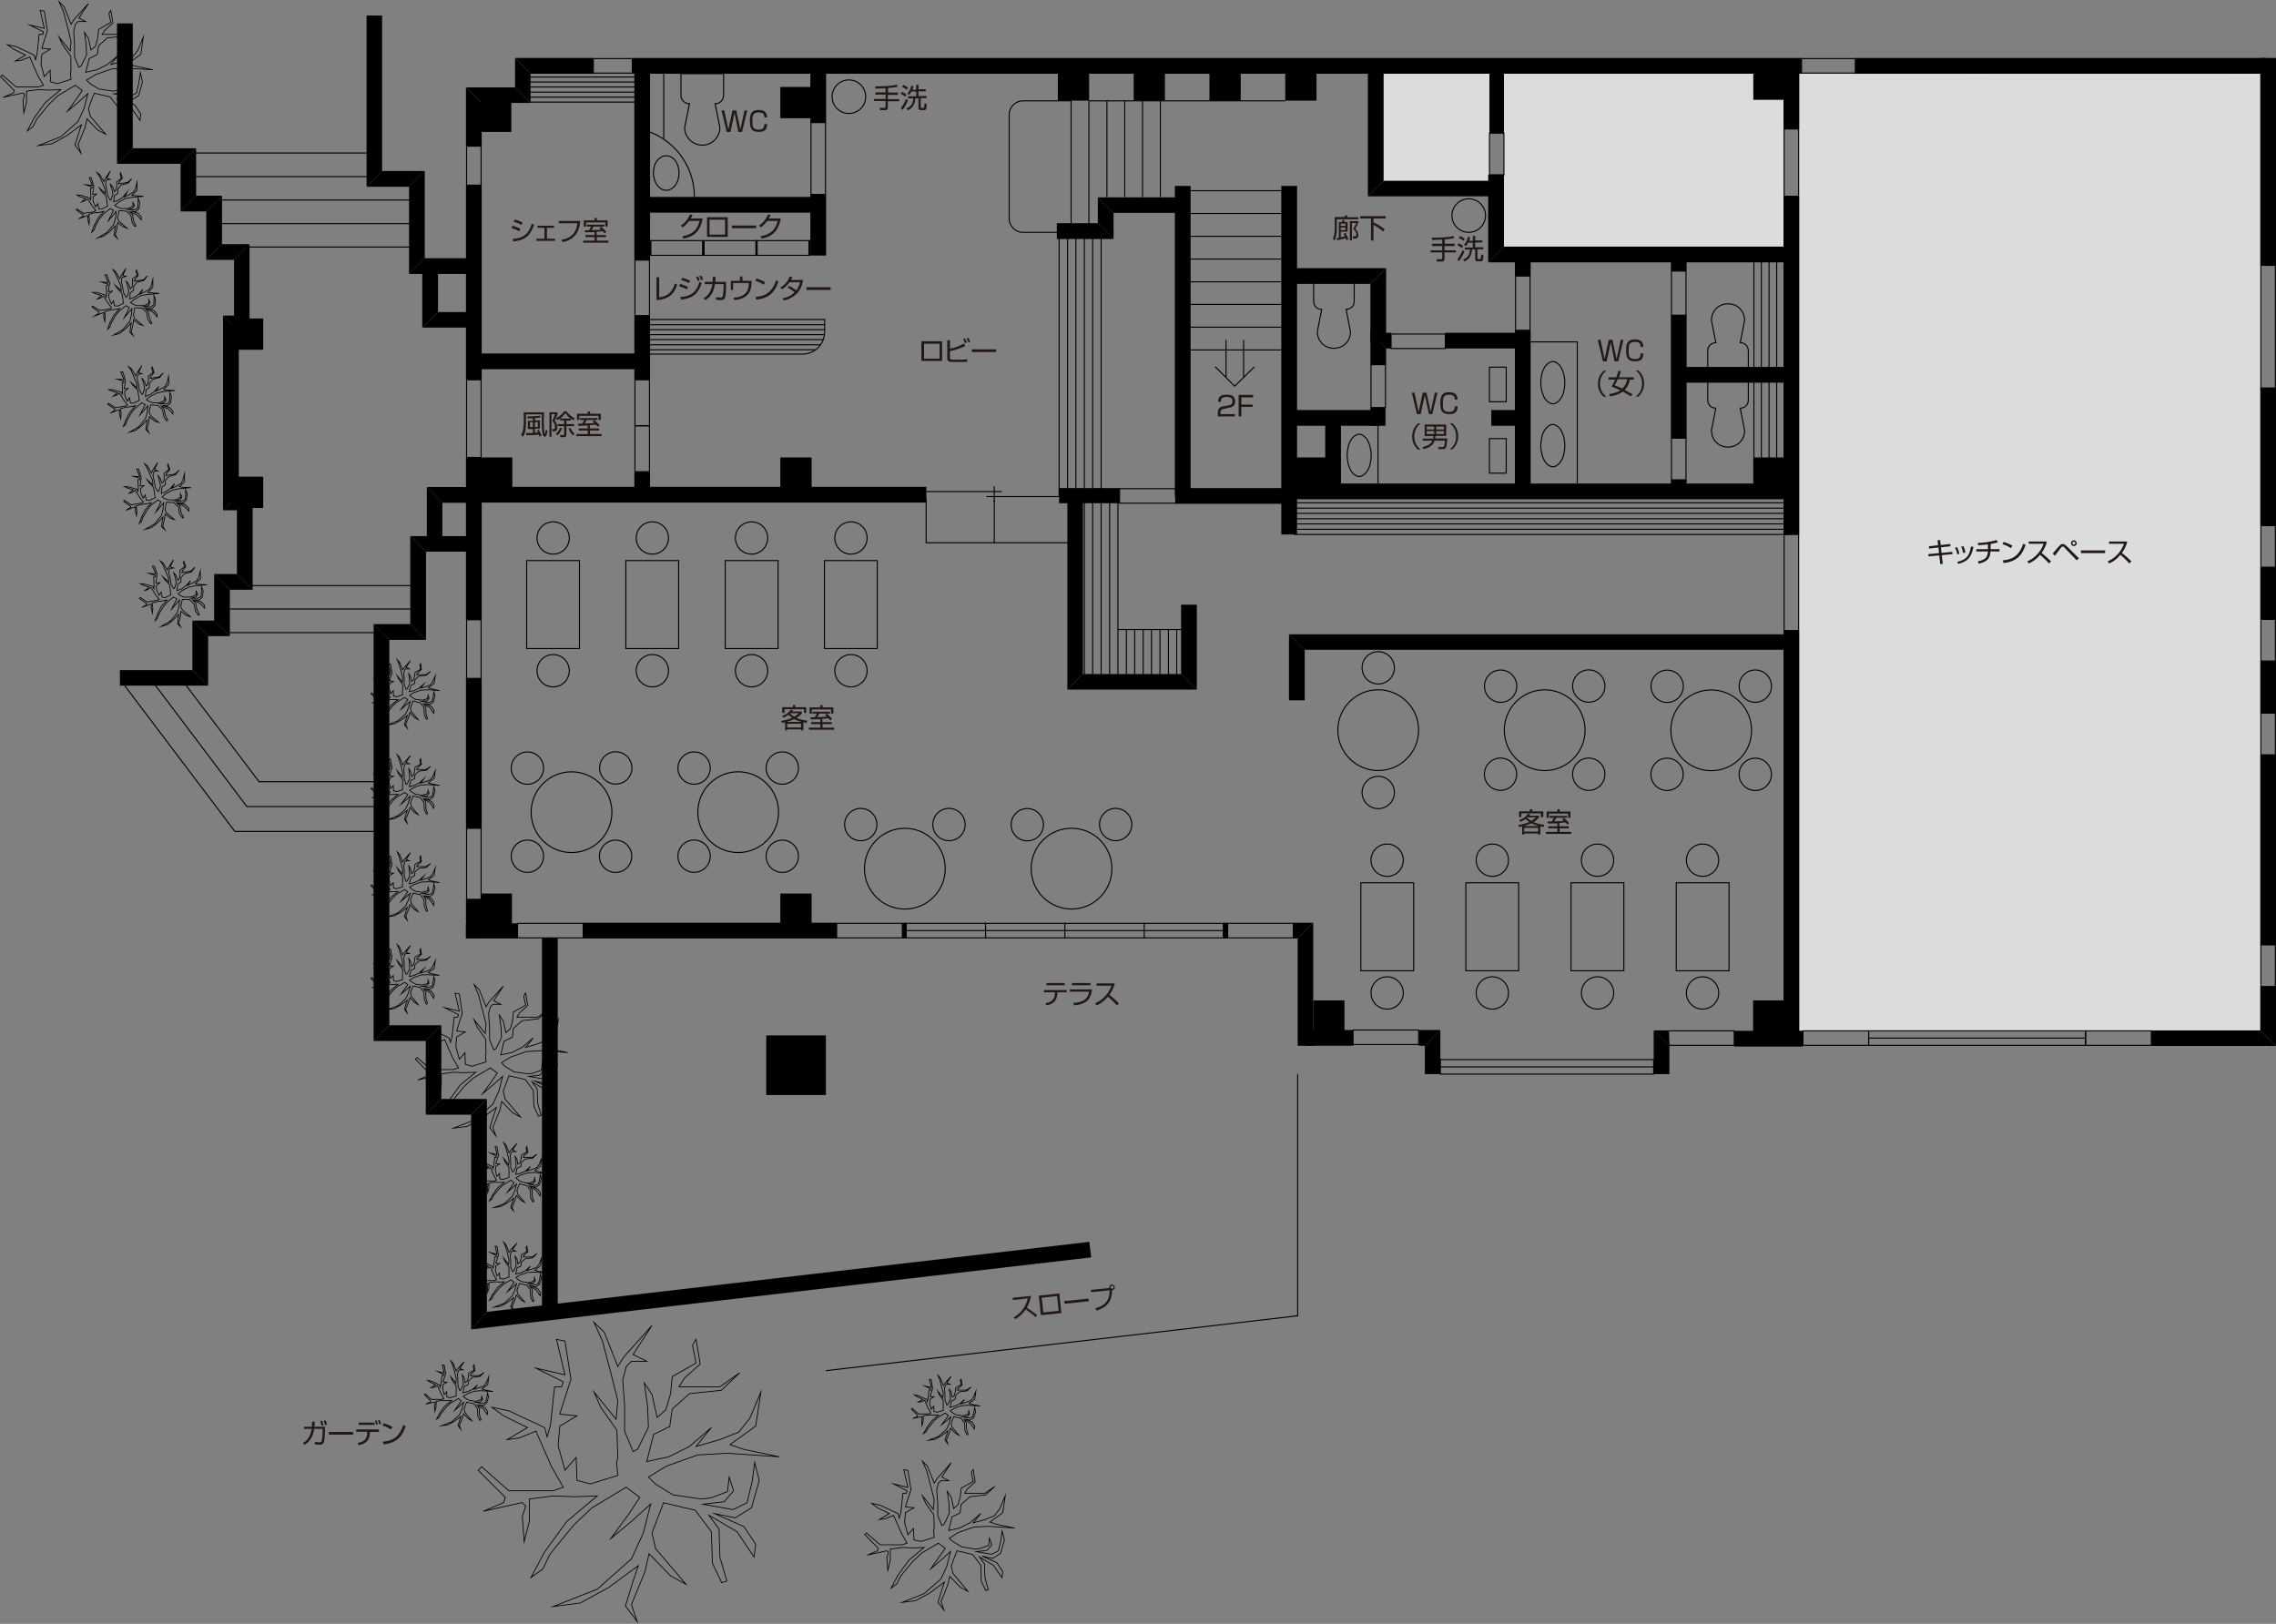 <?xml version="1.0" encoding="utf-8"?>
<!-- Generator: Adobe Illustrator 21.1.0, SVG Export Plug-In . SVG Version: 6.00 Build 0)  -->
<svg version="1.1" id="レイヤー_1" xmlns="http://www.w3.org/2000/svg" xmlns:xlink="http://www.w3.org/1999/xlink" x="0px"
	 y="0px" viewBox="0 0 1099 784.2" style="enable-background:new 0 0 1099 784.2;" xml:space="preserve">
<rect x="0" y="0" width="1099" height="784.2" fill="#808080" stroke="none"/>
<style type="text/css">
	.st0{fill:none;stroke:#000000;stroke-width:0.5;stroke-miterlimit:10;}
	.st1{fill:#231815;}
	.st2{fill:none;stroke:#FFFFFF;stroke-width:2;stroke-linecap:round;stroke-linejoin:round;stroke-miterlimit:10;}
	.st3{fill:#DBDCDC;}
	.st4{fill:none;}
	.st5{fill:none;stroke:#000000;stroke-width:0.375;stroke-miterlimit:10;}
</style>
<rect x="756.3" y="80.3" class="st0" width="65.2" height="8.3"/>
<line class="st0" x1="756.3" y1="122.5" x2="756.3" y2="46.9"/>
<line class="st0" x1="813" y1="118.7" x2="813" y2="88.6"/>
<line class="st0" x1="803.6" y1="118.7" x2="803.6" y2="88.6"/>
<line class="st0" x1="794.1" y1="118.7" x2="794.1" y2="88.6"/>
<line class="st0" x1="784.6" y1="118.7" x2="784.6" y2="88.6"/>
<line class="st0" x1="775.2" y1="118.7" x2="775.2" y2="88.6"/>
<line class="st0" x1="765.7" y1="118.7" x2="765.7" y2="88.6"/>
<line class="st0" x1="756.3" y1="118.7" x2="756.3" y2="92.3"/>
<line class="st0" x1="775.2" y1="80.3" x2="775.2" y2="46.9"/>
<line class="st0" x1="765.7" y1="80.3" x2="765.7" y2="46.9"/>
<line class="st0" x1="803.6" y1="80.3" x2="803.6" y2="46.9"/>
<line class="st0" x1="794.1" y1="80.3" x2="794.1" y2="46.9"/>
<line class="st0" x1="784.6" y1="80.3" x2="784.6" y2="46.9"/>
<line class="st0" x1="813" y1="80.3" x2="813" y2="46.9"/>
<line class="st0" x1="821.5" y1="80.3" x2="821.5" y2="46.9"/>
<line class="st0" x1="854.2" y1="46.9" x2="724.5" y2="46.9"/>
<path class="st0" d="M671,61.1h9.8c1,0,2-0.4,2.8-1.1l0,0c0.7-0.7,1.1-1.7,1.1-2.8l0,0l10.8,2.1c2.1,0,4.2-0.8,5.7-2.3l0,0
	c1.5-1.5,2.3-3.5,2.3-5.7l0,0c0-2.1-0.8-4.2-2.3-5.7l0,0c-1.5-1.5-3.5-2.3-5.7-2.3l0,0l-10.8,2.1c0-1-0.4-2-1.1-2.8l0,0
	c-0.7-0.7-1.7-1.1-2.8-1.1l0,0H671V61.1z"/>
<polyline class="st0" points="682.1,92.4 682.1,70 671,61.1 671,31.2 "/>
<path class="st0" d="M674.5,70.9c-0.7,0-1.4,0.2-2,0.5c-0.7,0.4-1.4,1-1.8,1.7l0,0c-0.5,0.7-0.9,1.5-1.1,2.3l0,0c-0.3,1-0.4,2-0.4,3
	l0,0c0,1,0.1,2,0.4,3l0,0c0.2,0.8,0.6,1.6,1.1,2.3l0,0c0.5,0.7,1.1,1.3,1.8,1.7l0,0c0.6,0.3,1.3,0.5,2,0.5l0,0c0.7,0,1.4-0.2,2-0.5
	l0,0c0.7-0.4,1.4-1,1.8-1.7l0,0c0.5-0.7,0.9-1.5,1.1-2.3l0,0c0.3-1,0.4-2,0.4-3l0,0c0-1-0.1-2-0.4-3l0,0c-0.2-0.8-0.6-1.6-1.1-2.3
	l0,0c-0.5-0.7-1.1-1.3-1.8-1.7l0,0C675.8,71.1,675.1,70.9,674.5,70.9L674.5,70.9z"/>
<g>
	<g>
		<path class="st1" d="M680.4,53.1c-0.5,1.1-1.6,2.7-3.1,3.7l-0.4-1c1.2-0.8,2.1-1.9,2.6-3L680.4,53.1z M676.9,59.5
			c1.2-0.9,2.3-2.4,2.9-3.8l0.9,0.4c-0.3,0.8-0.7,1.5-1.2,2.3v6.7h-1.1v-5.4c-0.6,0.6-0.9,0.9-1.1,1L676.9,59.5z M689.5,63.7
			l-0.2,1.1h-2.7c-1.8,0-3.4-0.8-4.2-2.3c-0.6,1.5-1.3,2.2-1.8,2.6l-0.8-0.9c1.2-1.2,2.1-2.8,2.1-6.1l1.1,0.1c0,0.7-0.1,1.7-0.4,3.1
			c0.4,0.8,1,1.6,1.9,2.1v-6.8h-3.6v-1h4.9c0.4-0.6,0.9-1.7,1.3-2.8l1.1,0.4c-0.1,0.4-0.5,1.2-1.2,2.4h2.2v1h-3.6V59h3.1v1h-3.1v3.6
			c0.2,0,0.3,0,0.8,0H689.5z M683.1,55.3c-0.1-0.3-0.4-0.9-1.2-2.1l0.9-0.4c0.1,0.1,0.8,1.1,1.3,2.1L683.1,55.3z"/>
		<path class="st1" d="M701.9,64.9c-2.2-0.8-3.4-1.4-4.9-2.8v3.1h-1V62c-1.5,1.5-3.1,2.2-5,2.8l-0.6-1c1.2-0.3,3-0.9,4.7-2.4h-4.8
			v-0.9h5.6v-1h-4.7v-0.8h4.7v-0.9h-5V57h3.1c-0.1-0.3-0.3-1-0.4-1.3h-3.2v-0.9h2.3c-0.3-0.6-0.4-0.8-0.9-1.7l1.1-0.4
			c0.2,0.3,0.5,0.8,0.9,2h1v-2h1v2h1.4v-2h1v2h0.9c0.4-0.7,0.7-1.5,1-2l1.1,0.4c-0.2,0.4-0.6,1.1-0.9,1.7h2.3v0.9h-3.3
			c-0.2,0.6-0.3,0.8-0.4,1.3h3.2v0.9h-5.1v0.9h4.7v0.8h-4.7v1h5.6v0.9h-4.8c1.5,1.3,2.7,1.8,4.8,2.3L701.9,64.9z M697.7,57
			c0.1-0.1,0.3-0.7,0.4-1.3h-3.4c0.1,0.2,0.4,1.1,0.4,1.3H697.7z"/>
		<path class="st1" d="M707.8,63.6c-0.5,0.3-1.4,0.9-3.9,1.5l-0.5-1c2.4-0.4,3.3-0.9,3.8-1.2L707.8,63.6z M714.6,57v5.8h-10V57
			H714.6z M705,53.2h9.1v2.9H705V53.2z M705.6,57.8v0.9h7.9v-0.9H705.6z M705.6,59.4v0.9h7.9v-0.9H705.6z M705.6,61V62h7.9V61H705.6
			z M706.1,55.4h7v-1.3h-7V55.4z M712,62.9c1.4,0.9,3.2,1.1,3.9,1.2l-0.5,1c-1.3-0.2-3-0.8-4.1-1.5L712,62.9z"/>
		<path class="st1" d="M691.4,70.6l-2,9.2h-1.8l-2.5-10.4h1.3l2,9.3l2-9.3h1.8l2,9.3l2-9.3h1.3l-2.5,10.4h-1.8L691.4,70.6z"/>
		<path class="st1" d="M705.8,72.8c0-1.7-0.8-2.4-2.8-2.4c-2.6,0-3,1.3-3,4.3c0,2.4,0.1,4,3,4c2.2,0,2.7-0.8,2.8-2.7h1.3
			c0,2.5-1,3.8-3.9,3.8c-3.7,0-4.4-1.8-4.4-5.2c0-2.9,0.3-5.4,4.2-5.4c3.6,0,4,2,4.1,3.6H705.8z"/>
	</g>
	<g>
		<path class="st2" d="M680.4,53.1c-0.5,1.1-1.6,2.7-3.1,3.7l-0.4-1c1.2-0.8,2.1-1.9,2.6-3L680.4,53.1z M676.9,59.5
			c1.2-0.9,2.3-2.4,2.9-3.8l0.9,0.4c-0.3,0.8-0.7,1.5-1.2,2.3v6.7h-1.1v-5.4c-0.6,0.6-0.9,0.9-1.1,1L676.9,59.5z M689.5,63.7
			l-0.2,1.1h-2.7c-1.8,0-3.4-0.8-4.2-2.3c-0.6,1.5-1.3,2.2-1.8,2.6l-0.8-0.9c1.2-1.2,2.1-2.8,2.1-6.1l1.1,0.1c0,0.7-0.1,1.7-0.4,3.1
			c0.4,0.8,1,1.6,1.9,2.1v-6.8h-3.6v-1h4.9c0.4-0.6,0.9-1.7,1.3-2.8l1.1,0.4c-0.1,0.4-0.5,1.2-1.2,2.4h2.2v1h-3.6V59h3.1v1h-3.1v3.6
			c0.2,0,0.3,0,0.8,0H689.5z M683.1,55.3c-0.1-0.3-0.4-0.9-1.2-2.1l0.9-0.4c0.1,0.1,0.8,1.1,1.3,2.1L683.1,55.3z"/>
		<path class="st2" d="M701.9,64.9c-2.2-0.8-3.4-1.4-4.9-2.8v3.1h-1V62c-1.5,1.5-3.1,2.2-5,2.8l-0.6-1c1.2-0.3,3-0.9,4.7-2.4h-4.8
			v-0.9h5.6v-1h-4.7v-0.8h4.7v-0.9h-5V57h3.1c-0.1-0.3-0.3-1-0.4-1.3h-3.2v-0.9h2.3c-0.3-0.6-0.4-0.8-0.9-1.7l1.1-0.4
			c0.2,0.3,0.5,0.8,0.9,2h1v-2h1v2h1.4v-2h1v2h0.9c0.4-0.7,0.7-1.5,1-2l1.1,0.4c-0.2,0.4-0.6,1.1-0.9,1.7h2.3v0.9h-3.3
			c-0.2,0.6-0.3,0.8-0.4,1.3h3.2v0.9h-5.1v0.9h4.7v0.8h-4.7v1h5.6v0.9h-4.8c1.5,1.3,2.7,1.8,4.8,2.3L701.9,64.9z M697.7,57
			c0.1-0.1,0.3-0.7,0.4-1.3h-3.4c0.1,0.2,0.4,1.1,0.4,1.3H697.7z"/>
		<path class="st2" d="M707.8,63.6c-0.5,0.3-1.4,0.9-3.9,1.5l-0.5-1c2.4-0.4,3.3-0.9,3.8-1.2L707.8,63.6z M714.6,57v5.8h-10V57
			H714.6z M705,53.2h9.1v2.9H705V53.2z M705.6,57.8v0.9h7.9v-0.9H705.6z M705.6,59.4v0.9h7.9v-0.9H705.6z M705.6,61V62h7.9V61H705.6
			z M706.1,55.4h7v-1.3h-7V55.4z M712,62.9c1.4,0.9,3.2,1.1,3.9,1.2l-0.5,1c-1.3-0.2-3-0.8-4.1-1.5L712,62.9z"/>
		<path class="st2" d="M691.4,70.6l-2,9.2h-1.8l-2.5-10.4h1.3l2,9.3l2-9.3h1.8l2,9.3l2-9.3h1.3l-2.5,10.4h-1.8L691.4,70.6z"/>
		<path class="st2" d="M705.8,72.8c0-1.7-0.8-2.4-2.8-2.4c-2.6,0-3,1.3-3,4.3c0,2.4,0.1,4,3,4c2.2,0,2.7-0.8,2.8-2.7h1.3
			c0,2.5-1,3.8-3.9,3.8c-3.7,0-4.4-1.8-4.4-5.2c0-2.9,0.3-5.4,4.2-5.4c3.6,0,4,2,4.1,3.6H705.8z"/>
	</g>
	<g>
		<path class="st1" d="M680.4,53.1c-0.5,1.1-1.6,2.7-3.1,3.7l-0.4-1c1.2-0.8,2.1-1.9,2.6-3L680.4,53.1z M676.9,59.5
			c1.2-0.9,2.3-2.4,2.9-3.8l0.9,0.4c-0.3,0.8-0.7,1.5-1.2,2.3v6.7h-1.1v-5.4c-0.6,0.6-0.9,0.9-1.1,1L676.9,59.5z M689.5,63.7
			l-0.2,1.1h-2.7c-1.8,0-3.4-0.8-4.2-2.3c-0.6,1.5-1.3,2.2-1.8,2.6l-0.8-0.9c1.2-1.2,2.1-2.8,2.1-6.1l1.1,0.1c0,0.7-0.1,1.7-0.4,3.1
			c0.4,0.8,1,1.6,1.9,2.1v-6.8h-3.6v-1h4.9c0.4-0.6,0.9-1.7,1.3-2.8l1.1,0.4c-0.1,0.4-0.5,1.2-1.2,2.4h2.2v1h-3.6V59h3.1v1h-3.1v3.6
			c0.2,0,0.3,0,0.8,0H689.5z M683.1,55.3c-0.1-0.3-0.4-0.9-1.2-2.1l0.9-0.4c0.1,0.1,0.8,1.1,1.3,2.1L683.1,55.3z"/>
		<path class="st1" d="M701.9,64.9c-2.2-0.8-3.4-1.4-4.9-2.8v3.1h-1V62c-1.5,1.5-3.1,2.2-5,2.8l-0.6-1c1.2-0.3,3-0.9,4.7-2.4h-4.8
			v-0.9h5.6v-1h-4.7v-0.8h4.7v-0.9h-5V57h3.1c-0.1-0.3-0.3-1-0.4-1.3h-3.2v-0.9h2.3c-0.3-0.6-0.4-0.8-0.9-1.7l1.1-0.4
			c0.2,0.3,0.5,0.8,0.9,2h1v-2h1v2h1.4v-2h1v2h0.9c0.4-0.7,0.7-1.5,1-2l1.1,0.4c-0.2,0.4-0.6,1.1-0.9,1.7h2.3v0.9h-3.3
			c-0.2,0.6-0.3,0.8-0.4,1.3h3.2v0.9h-5.1v0.9h4.7v0.8h-4.7v1h5.6v0.9h-4.8c1.5,1.3,2.7,1.8,4.8,2.3L701.9,64.9z M697.7,57
			c0.1-0.1,0.3-0.7,0.4-1.3h-3.4c0.1,0.2,0.4,1.1,0.4,1.3H697.7z"/>
		<path class="st1" d="M707.8,63.6c-0.5,0.3-1.4,0.9-3.9,1.5l-0.5-1c2.4-0.4,3.3-0.9,3.8-1.2L707.8,63.6z M714.6,57v5.8h-10V57
			H714.6z M705,53.2h9.1v2.9H705V53.2z M705.6,57.8v0.9h7.9v-0.9H705.6z M705.6,59.4v0.9h7.9v-0.9H705.6z M705.6,61V62h7.9V61H705.6
			z M706.1,55.4h7v-1.3h-7V55.4z M712,62.9c1.4,0.9,3.2,1.1,3.9,1.2l-0.5,1c-1.3-0.2-3-0.8-4.1-1.5L712,62.9z"/>
		<path class="st1" d="M691.4,70.6l-2,9.2h-1.8l-2.5-10.4h1.3l2,9.3l2-9.3h1.8l2,9.3l2-9.3h1.3l-2.5,10.4h-1.8L691.4,70.6z"/>
		<path class="st1" d="M705.8,72.8c0-1.7-0.8-2.4-2.8-2.4c-2.6,0-3,1.3-3,4.3c0,2.4,0.1,4,3,4c2.2,0,2.7-0.8,2.8-2.7h1.3
			c0,2.5-1,3.8-3.9,3.8c-3.7,0-4.4-1.8-4.4-5.2c0-2.9,0.3-5.4,4.2-5.4c3.6,0,4,2,4.1,3.6H705.8z"/>
	</g>
</g>
<rect x="1077" y="483.1" width="15.1" height="15.1"/>
<polygon points="865,96.5 865,104 908.4,104 915.9,96.5 "/>
<polygon points="915.9,96.5 908.4,104 908.4,115.1 915.9,115.1 "/>
<polygon points="915.9,167.6 908.4,160.1 865,160.1 865,167.6 "/>
<rect x="950" y="33.6" width="7.6" height="24.5"/>
<polygon points="957.6,102.6 950,110.1 1096.4,110.1 1096.4,102.6 "/>
<polygon points="957.6,83.1 950,83.1 950,110.1 957.6,102.6 "/>
<polygon points="888.9,452.5 888.9,460.1 1068.9,460.1 1061.4,452.5 "/>
<polygon points="1061.4,452.5 1068.9,460.1 1068.9,160.1 1061.4,167.6 "/>
<polygon points="1061.4,167.6 1068.9,160.1 939.6,160.1 947.1,167.6 "/>
<polygon points="947.1,167.6 939.6,160.1 939.6,457.5 947.1,457.5 "/>
<rect x="1077" y="220.9" width="15.1" height="15.1"/>
<rect x="1077" y="33.1" width="15.1" height="15.1"/>
<polygon points="915.9,158.4 908.4,158.4 908.4,160.1 915.9,167.6 "/>
<rect x="944.1" y="244" width="122" height="7.6"/>
<rect x="942.6" y="319.2" width="123.5" height="7.6"/>
<rect x="944.5" y="373.5" width="120.2" height="7.6"/>
<rect x="865.2" y="378.7" width="65.9" height="7.6"/>
<polygon points="931.1,356.8 931.1,349.3 905.8,349.3 898.3,356.8 "/>
<polygon points="898.3,356.8 905.8,349.3 905.8,196.9 898.3,189.4 "/>
<polygon points="898.3,189.4 905.8,196.9 915.9,196.9 915.9,189.4 "/>
<rect x="950.3" y="58.1" class="st0" width="7" height="25"/>
<path class="st0" d="M950.3,58.1H925c0,13.8,11.2,25,25,25l0,0h0.3"/>
<rect x="871.4" y="118.7" class="st0" width="35.2" height="35.2"/>
<line class="st0" x1="871.4" y1="118.7" x2="906.7" y2="153.9"/>
<line class="st0" x1="906.7" y1="118.7" x2="871.4" y2="153.9"/>
<path class="st0" d="M868.5,94.8h32.8c0-17.9-14.5-32.5-32.5-32.5l0,0h-0.3"/>
<line class="st0" x1="913.3" y1="115.1" x2="913.3" y2="140.5"/>
<line class="st0" x1="911" y1="158.4" x2="911" y2="133"/>
<line class="st0" x1="915.9" y1="136.8" x2="908.4" y2="136.8"/>
<line class="st0" x1="902.4" y1="193.5" x2="902.4" y2="165.6"/>
<line class="st0" x1="902.4" y1="179" x2="915.4" y2="179"/>
<line class="st0" x1="916.2" y1="353.1" x2="916.2" y2="382.8"/>
<line class="st0" x1="930.1" y1="353.1" x2="930.1" y2="382.8"/>
<line class="st0" x1="916.2" y1="367.6" x2="930.1" y2="367.6"/>
<line class="st0" x1="915.4" y1="160.7" x2="915.4" y2="196.4"/>
<rect x="726.2" y="33.5" class="st3" width="135" height="85.6"/>
<rect x="666.7" y="33.5" class="st3" width="52.5" height="55"/>
<rect x="868.5" y="35.4" class="st3" width="223.2" height="462.4"/>
<rect x="1091.4" y="28" width="7.6" height="100.4"/>
<polygon points="1099,505.1 1091.4,497.6 1038.8,497.6 1038.8,505.1 "/>
<polygon points="806.1,505.1 798.5,497.6 798.5,518.7 806.1,518.7 "/>
<polygon points="688,518.7 695.5,518.7 695.5,497.4 688,505 "/>
<polygon points="688,505 695.5,497.4 685.1,497.4 685.1,505 "/>
<polygon points="626.6,505 634.1,505 634.1,445.6 626.6,453.2 "/>
<polygon points="626.6,453.2 634.1,445.6 624.5,445.6 624.5,453.2 "/>
<rect x="225" y="434.3" width="7.6" height="18.8"/>
<polygon points="225,42.2 232.6,49.7 256.2,49.7 248.7,42.2 "/>
<polygon points="248.7,42.2 256.2,49.7 256.2,35.6 248.7,28 "/>
<polygon points="248.7,28 256.2,35.6 286.5,35.6 286.5,28 "/>
<polygon points="225,70.6 232.6,70.6 232.6,49.7 225,42.2 "/>
<rect x="305.3" y="28" width="564.6" height="7.6"/>
<rect x="225" y="220.9" width="7.6" height="78.4"/>
<rect x="225" y="327.6" width="7.6" height="72.4"/>
<rect x="281.7" y="445.6" width="122.3" height="7.6"/>
<rect x="590.7" y="445.6" width="2.1" height="7.6"/>
<rect x="229.8" y="235.1" width="217.5" height="7.6"/>
<rect x="306.3" y="152.4" width="7.6" height="31"/>
<rect x="306.3" y="34.2" width="7.6" height="91.4"/>
<rect x="229.8" y="170.7" width="80.3" height="7.6"/>
<rect x="391.3" y="32.7" width="7.6" height="26.5"/>
<rect x="310.1" y="95.1" width="87.7" height="7.6"/>
<rect x="225" y="89.4" width="7.6" height="94"/>
<rect x="618.7" y="89.8" width="7.6" height="168.3"/>
<rect x="567.3" y="89.8" width="7.6" height="149.8"/>
<polygon points="622.4,338.2 630,338.2 630,313.8 622.4,306.3 "/>
<polygon points="622.4,306.3 630,313.8 862.4,313.8 862.4,306.3 "/>
<rect x="861.2" y="304.5" width="7.6" height="198.9"/>
<polygon points="726.2,84.4 718.6,84.4 718.6,126.7 726.2,119.1 "/>
<polygon points="726.2,119.1 718.6,126.7 865.6,126.7 865.6,119.1 "/>
<polygon points="721.8,94.8 721.8,87.3 668.1,87.3 660.5,94.8 "/>
<polygon points="660.5,94.8 668.1,87.3 668.1,31.7 660.5,31.7 "/>
<rect x="731.5" y="121.6" width="7.6" height="11.7"/>
<rect x="622" y="233.5" width="243" height="7.6"/>
<rect x="806.8" y="124.1" width="7.6" height="6.8"/>
<rect x="810.6" y="177.2" width="54.5" height="7.6"/>
<rect x="697.9" y="160.7" width="40.4" height="7.6"/>
<polygon points="669.3,168.3 661.7,160.7 661.7,176.1 669.3,176.1 "/>
<polygon points="661.7,165.1 669.3,165.1 669.3,129.5 661.7,137.1 "/>
<polygon points="661.7,137.1 669.3,129.5 620.8,129.5 620.8,137.1 "/>
<rect x="861.2" y="94.8" width="7.6" height="163.3"/>
<rect x="1091.4" y="273.9" width="7.6" height="25.2"/>
<rect x="1091.4" y="319.2" width="7.6" height="25.2"/>
<rect x="1091.4" y="364.5" width="7.6" height="91.8"/>
<polygon points="1099,476.4 1091.4,476.4 1091.4,497.6 1099,505.1 "/>
<rect x="837.4" y="497.8" width="33.1" height="7.6"/>
<polygon points="806.1,505.1 805.7,497.6 798.5,497.6 "/>
<rect x="630.4" y="497.4" width="23" height="7.6"/>
<rect x="806.8" y="152.2" width="7.6" height="59.4"/>
<rect x="806.8" y="231.7" width="7.6" height="5.5"/>
<rect x="731.5" y="159.5" width="7.6" height="80.2"/>
<polygon points="671.7,168.3 671.7,160.7 661.7,160.7 669.3,168.3 "/>
<rect x="1091.4" y="187.1" width="7.6" height="66.8"/>
<rect x="339.2" y="115.9" width="0.7" height="7.6"/>
<rect x="391.3" y="93.8" width="7.6" height="29.6"/>
<rect x="231.8" y="48.6" width="15.1" height="15.1"/>
<rect x="846.6" y="220.9" width="15.1" height="15.1"/>
<rect x="625.9" y="220.9" width="15.1" height="15.1"/>
<rect x="376.8" y="220.9" width="15.1" height="15.1"/>
<rect x="232.3" y="220.9" width="15.1" height="15.1"/>
<rect x="376.8" y="431.5" width="15.1" height="15.1"/>
<rect x="376.8" y="42" width="15.1" height="15.1"/>
<rect x="846.6" y="33.1" width="15.1" height="15.1"/>
<rect x="846.5" y="483.1" width="15.1" height="15.1"/>
<rect x="634.1" y="483.1" width="15.1" height="15.1"/>
<polygon points="577.9,292 570.3,292 570.3,325.5 577.9,333 "/>
<polygon points="577.9,333 570.3,325.5 522.9,325.5 515.4,333 "/>
<polygon points="515.4,333 522.9,325.5 522.9,239.3 515.4,239.3 "/>
<polygon points="571.5,102.8 571.5,95.3 530.1,95.3 537.7,102.8 "/>
<polygon points="537.7,102.8 530.1,95.3 530.1,107.8 537.7,115.4 "/>
<polygon points="537.7,115.4 530.1,107.8 510.3,107.8 510.3,115.4 "/>
<rect x="435.7" y="445.6" width="1.9" height="7.6"/>
<rect x="510.8" y="33.5" width="15.1" height="15.1"/>
<rect x="547.4" y="33.5" width="15.1" height="15.1"/>
<rect x="584" y="33.5" width="15.1" height="15.1"/>
<rect x="620.6" y="33.5" width="15.1" height="15.1"/>
<rect x="622.5" y="198" width="43.6" height="7.6"/>
<rect x="639.9" y="201.8" width="7.6" height="35.3"/>
<rect x="861.2" y="30.5" width="7.6" height="31.8"/>
<polygon points="526.9,607.2 526,599.7 235.1,633.5 227.5,642 "/>
<polygon points="227.5,642 235.1,633.5 235.1,530.7 227.5,538.3 "/>
<polygon points="227.5,538.3 235.1,530.7 213.1,530.7 205.6,538.3 "/>
<polygon points="205.6,538.3 213.1,530.7 213.1,495.1 205.6,502.7 "/>
<polygon points="205.6,502.7 213.1,495.1 188,495.1 180.4,502.7 "/>
<polygon points="180.4,502.7 188,495.1 188,309 180.4,301.4 "/>
<polygon points="180.4,301.4 188,309 205.7,309 198.1,301.4 "/>
<polygon points="198.1,301.4 205.7,309 205.7,266.4 198.1,258.9 "/>
<polygon points="206.1,258.9 213.6,266.4 213.6,242.8 206.1,235.2 "/>
<polygon points="198.1,258.9 205.7,266.4 229.2,266.4 229.2,258.9 "/>
<polygon points="206.1,235.2 213.6,242.8 229.8,242.8 229.8,235.2 "/>
<polygon points="203.9,129.5 211.5,127 211.5,150.7 203.9,158.2 "/>
<polygon points="203.9,158.2 211.5,150.7 227.6,150.7 227.6,158.2 "/>
<rect x="261.7" y="452.9" width="7.6" height="181.6"/>
<polygon points="57.9,323.6 57.9,331.1 100.5,331.1 92.9,323.6 "/>
<polygon points="92.9,323.6 100.5,331.1 100.5,307.2 92.9,299.7 "/>
<polygon points="92.9,299.7 100.5,307.2 111,307.2 103.4,299.7 "/>
<polygon points="103.4,299.7 111,307.2 111,284.8 103.4,277.2 "/>
<polygon points="103.4,277.2 111,284.8 122,284.8 114.4,277.2 "/>
<polygon points="114.4,277.2 122,284.8 122,238.9 114.4,246.4 "/>
<polygon points="114.4,246.4 122,238.9 115.3,238.9 107.7,246.4 "/>
<polygon points="107.7,246.4 115.3,238.9 115.3,160 107.7,152.4 "/>
<polygon points="107.7,152.4 115.3,160 120.5,160 113,152.4 "/>
<polygon points="113,152.4 120.5,160 120.5,117.9 113,125.5 "/>
<polygon points="113,125.5 120.5,117.9 107.2,117.9 99.6,125.5 "/>
<polygon points="99.6,125.5 107.2,117.9 107.2,94.5 99.6,102.1 "/>
<polygon points="99.6,102.1 107.2,94.5 94.7,94.5 87.2,102.1 "/>
<polygon points="87.2,102.1 94.7,94.5 94.7,71.6 87.2,79.1 "/>
<polygon points="87.2,79.1 94.7,71.6 64.1,71.6 56.5,79.1 "/>
<polygon points="56.5,79.1 64.1,71.6 64.1,11.3 56.5,11.3 "/>
<polygon points="184.5,7.5 177,7.5 177,90.2 184.5,82.6 "/>
<polygon points="184.5,82.6 177,90.2 197.5,90.2 205.1,82.6 "/>
<polygon points="205.1,82.6 197.5,90.2 197.5,132.3 205.1,124.7 "/>
<polygon points="205.1,124.7 197.5,132.3 227.7,132.3 227.7,124.7 "/>
<rect x="232.1" y="431.5" width="15.1" height="15.1"/>
<rect x="370" y="500" width="28.8" height="28.8"/>
<rect x="895.8" y="28" width="198.4" height="7.6"/>
<rect x="112" y="230.2" width="15.1" height="15.1"/>
<rect x="112" y="153.8" width="15.1" height="15.1"/>
<rect x="567.7" y="235.7" width="54.3" height="7.6"/>
<rect x="720.1" y="198" width="14.7" height="7.6"/>
<rect x="225.3" y="70.6" class="st0" width="7" height="18.8"/>
<path class="st4" d="M225.3,70.6h-19.1c0,10.4,8.4,18.8,18.8,18.8l0,0h0.3"/>
<rect x="286.5" y="28.3" class="st0" width="18.8" height="7"/>
<path class="st4" d="M305.3,28.3V9.2c-10.4,0-18.8,8.4-18.8,18.8l0,0v0.3"/>
<rect x="225.3" y="299.3" class="st0" width="7" height="28.3"/>
<path class="st4" d="M225.3,299.3h-28.5c0,15.6,12.7,28.3,28.3,28.3l0,0h0.3"/>
<rect x="225.3" y="400" class="st0" width="7" height="34.3"/>
<path class="st4" d="M225.3,434.3h-34.6c0-19,15.4-34.3,34.3-34.3l0,0h0.3"/>
<rect x="225.3" y="183.4" class="st0" width="7" height="37.5"/>
<path class="st4" d="M225.3,220.9h-15.8c0-6.9,6.9-12.5,15.5-12.5l0,0"/>
<path class="st4" d="M225.6,183.4h-31.5c0,13.8,13.9,25,30.9,25l0,0"/>
<path class="st4" d="M232.3,220.9h15.8c0-6.9-6.9-12.5-15.5-12.5l0,0"/>
<path class="st4" d="M232,183.4h31.5c0,13.8-13.9,25-30.9,25l0,0"/>
<path class="st0" d="M328.8,35.6V46c0,1.1,0.4,2.2,1.2,2.9l0,0c0.8,0.8,1.8,1.2,2.9,1.2l0,0l-2.3,11.5c0,2.3,0.9,4.4,2.5,6l0,0
	c1.6,1.6,3.8,2.5,6,2.5l0,0c2.3,0,4.4-0.9,6-2.5l0,0c1.6-1.6,2.5-3.8,2.5-6l0,0l-2.3-11.5c1.1,0,2.2-0.4,2.9-1.2l0,0
	c0.8-0.8,1.2-1.8,1.2-2.9l0,0V35.6H328.8z"/>
<rect x="861.5" y="258.1" class="st0" width="7" height="46.4"/>
<path class="st4" d="M861.5,304.5h-46.7c0-25.6,20.8-46.4,46.4-46.4l0,0h0.3"/>
<rect x="1091.7" y="253.8" class="st0" width="7" height="20.1"/>
<rect x="1091.7" y="299.1" class="st0" width="7" height="20.1"/>
<rect x="1091.7" y="344.4" class="st0" width="7" height="20.1"/>
<rect x="1091.7" y="456.3" class="st0" width="7" height="20.1"/>
<rect x="1007.1" y="497.8" class="st0" width="31.7" height="7"/>
<path class="st4" d="M1038.8,504.8v32c-17.5,0-31.7-14.2-31.7-31.7l0,0v-0.3"/>
<rect x="870.6" y="497.8" class="st0" width="31.7" height="7"/>
<path class="st4" d="M870.6,504.8v32c17.5,0,31.7-14.2,31.7-31.7l0,0v-0.3"/>
<rect x="805.7" y="497.8" class="st0" width="31.7" height="7"/>
<path class="st4" d="M837.4,504.8v32c-17.5,0-31.7-14.2-31.7-31.7l0,0v-0.3"/>
<rect x="592.8" y="445.9" class="st0" width="31.7" height="7"/>
<path class="st4" d="M624.5,452.9v32c-17.5,0-31.7-14.2-31.7-31.8l0,0v-0.3"/>
<rect x="404" y="445.9" class="st0" width="31.7" height="7"/>
<path class="st4" d="M404,452.9v32c17.5,0,31.7-14.2,31.7-31.8l0,0v-0.3"/>
<rect x="653.3" y="497.4" class="st0" width="31.7" height="7"/>
<path class="st4" d="M653.3,504.4v32c17.5,0,31.7-14.2,31.7-31.8l0,0v-0.3"/>
<rect x="249.9" y="445.9" class="st0" width="31.7" height="7"/>
<path class="st4" d="M249.9,452.9v32c17.5,0,31.7-14.2,31.7-31.8l0,0v-0.3"/>
<path class="st0" d="M844.2,179.2v-9.8c0-1-0.4-2-1.1-2.8l0,0c-0.7-0.7-1.7-1.1-2.8-1.1l0,0l2.1-10.8c0-2.1-0.8-4.2-2.3-5.7l0,0
	c-1.5-1.5-3.5-2.3-5.7-2.3l0,0c-2.1,0-4.2,0.8-5.7,2.3l0,0c-1.5,1.5-2.3,3.5-2.3,5.7l0,0l2.1,10.8c-1,0-2,0.4-2.8,1.1l0,0
	c-0.7,0.7-1.1,1.7-1.1,2.8l0,0v9.8H844.2z"/>
<path class="st0" d="M824.6,183.4v9.8c0,1,0.4,2,1.1,2.8l0,0c0.7,0.7,1.7,1.1,2.8,1.1l0,0l-2.1,10.8c0,2.1,0.8,4.2,2.3,5.7l0,0
	c1.5,1.5,3.5,2.3,5.7,2.3l0,0c2.1,0,4.2-0.8,5.7-2.3l0,0c1.5-1.5,2.3-3.5,2.3-5.7l0,0l-2.1-10.8c1,0,2-0.4,2.8-1.1l0,0
	c0.7-0.7,1.1-1.7,1.1-2.8l0,0l0-9.8H824.6z"/>
<path class="st0" d="M634.3,135.7v9.8c0,1,0.4,2,1.1,2.8l0,0c0.7,0.7,1.7,1.1,2.8,1.1l0,0l-2.1,10.8c0,2.1,0.8,4.2,2.3,5.7l0,0
	c1.5,1.5,3.5,2.3,5.7,2.3l0,0c2.1,0,4.2-0.8,5.7-2.3l0,0c1.5-1.5,2.3-3.5,2.3-5.7l0,0l-2.1-10.8c1,0,2-0.4,2.8-1.1l0,0
	c0.7-0.7,1.1-1.7,1.1-2.8l0,0v-9.8H634.3z"/>
<polyline class="st0" points="735.3,165.1 761.6,165.1 761.6,234.8 "/>
<rect x="807.1" y="130.9" class="st0" width="7" height="21.3"/>
<path class="st4" d="M807.1,130.9h-21.6c0,11.8,9.6,21.3,21.3,21.3l0,0h0.3"/>
<rect x="807.1" y="211.6" class="st0" width="7" height="20.1"/>
<path class="st4" d="M807.1,231.7h-20.4c0-11.1,9-20.1,20.1-20.1l0,0h0.3"/>
<rect x="719.2" y="64.3" class="st0" width="7" height="20.1"/>
<path class="st4" d="M719.2,84.4h-20.4c0-11.1,9-20.1,20.1-20.1l0,0h0.3"/>
<rect x="731.8" y="133.3" class="st0" width="7" height="26.2"/>
<path class="st4" d="M731.8,159.5h-26.5c0-14.5,11.7-26.2,26.2-26.2l0,0h0.3"/>
<rect x="671.7" y="161.3" class="st0" width="26.2" height="7"/>
<path class="st4" d="M671.7,161.3v-26.5c14.5,0,26.2,11.7,26.2,26.2l0,0v0.3"/>
<rect x="662" y="176.1" class="st0" width="7" height="20.7"/>
<path class="st4" d="M662,196.9h-21c0-11.4,9.3-20.7,20.7-20.7l0,0h0.3"/>
<line class="st0" x1="1091.7" y1="128.3" x2="1091.7" y2="188.4"/>
<line class="st0" x1="1098.7" y1="128.4" x2="1098.7" y2="188.3"/>
<rect x="314.3" y="116.2" class="st0" width="25" height="7.1"/>
<rect x="364.9" y="115.9" width="0.7" height="7.6"/>
<rect x="340" y="116.2" class="st0" width="25" height="7.1"/>
<rect x="390.6" y="115.9" width="0.7" height="7.6"/>
<rect x="313.6" y="115.9" width="0.7" height="7.6"/>
<rect x="365.6" y="116.2" class="st0" width="25" height="7.1"/>
<line class="st0" x1="251.1" y1="49.3" x2="309.2" y2="49.3"/>
<rect x="391.6" y="59.2" class="st0" width="7" height="34.7"/>
<path class="st4" d="M391.6,93.8h-34.9c0-19.1,15.5-34.7,34.7-34.7l0,0h0.3"/>
<path class="st0" d="M335.2,97.3c1.1-15.3-8.4-29.3-22.9-34.1"/>
<path class="st0" d="M321.7,75.2c-0.8,0-1.6,0.2-2.3,0.6c-0.8,0.5-1.6,1.1-2.1,1.8l0,0c-0.6,0.8-1.1,1.7-1.3,2.6l0,0
	c-0.3,1.1-0.5,2.2-0.5,3.3l0,0c0,1.1,0.2,2.2,0.5,3.3l0,0c0.3,0.9,0.8,1.8,1.3,2.6l0,0c0.6,0.8,1.3,1.4,2.1,1.9l0,0
	c0.7,0.4,1.5,0.6,2.3,0.6l0,0c0.8,0,1.6-0.2,2.3-0.6l0,0c0.8-0.5,1.6-1.1,2.1-1.9l0,0c0.6-0.8,1.1-1.7,1.3-2.6l0,0
	c0.3-1.1,0.5-2.2,0.5-3.3l0,0c0-1.1-0.2-2.2-0.5-3.3l0,0c-0.3-0.9-0.8-1.8-1.3-2.6l0,0c-0.6-0.8-1.3-1.4-2.1-1.8l0,0
	C323.3,75.5,322.5,75.2,321.7,75.2L321.7,75.2z"/>
<path class="st0" d="M312.5,154.3h85.7v5.9c0,5.7-4.4,10.4-10,10.8l0,0H311"/>
<line class="st0" x1="398.2" y1="156.8" x2="312.6" y2="156.8"/>
<line class="st0" x1="398.2" y1="159.2" x2="312.6" y2="159.2"/>
<line class="st0" x1="398.1" y1="161.6" x2="312.6" y2="161.6"/>
<line class="st0" x1="397.5" y1="164" x2="312.6" y2="164"/>
<line class="st0" x1="396.2" y1="166.5" x2="312.6" y2="166.5"/>
<line class="st0" x1="393.8" y1="168.9" x2="312.6" y2="168.9"/>
<line class="st0" x1="310.9" y1="37.2" x2="253.9" y2="37.2"/>
<line class="st0" x1="310.8" y1="39.6" x2="253.9" y2="39.6"/>
<line class="st0" x1="310.2" y1="42" x2="253.9" y2="42"/>
<line class="st0" x1="308.9" y1="44.5" x2="253.9" y2="44.5"/>
<line class="st0" x1="308.4" y1="46.9" x2="253.9" y2="46.9"/>
<polyline class="st0" points="447.2,240.8 447.2,262.1 518.4,262.1 "/>
<line class="st0" x1="480.1" y1="262.1" x2="480.1" y2="241.5"/>
<line class="st0" x1="515.5" y1="112.7" x2="515.5" y2="240"/>
<line class="st0" x1="519.5" y1="112.7" x2="519.5" y2="240"/>
<line class="st0" x1="523.6" y1="112.7" x2="523.6" y2="240"/>
<line class="st0" x1="527.6" y1="112.7" x2="527.6" y2="240"/>
<line class="st0" x1="531.7" y1="112.7" x2="531.7" y2="240"/>
<line class="st0" x1="511.4" y1="112.7" x2="511.4" y2="240"/>
<line class="st0" x1="523.6" y1="240" x2="523.6" y2="329.6"/>
<line class="st0" x1="543.9" y1="304" x2="543.9" y2="329.6"/>
<line class="st0" x1="539.8" y1="240" x2="539.8" y2="329.6"/>
<line class="st0" x1="535.8" y1="240" x2="535.8" y2="329.6"/>
<line class="st0" x1="531.7" y1="240" x2="531.7" y2="329.6"/>
<line class="st0" x1="527.6" y1="240" x2="527.6" y2="329.6"/>
<line class="st0" x1="539.8" y1="304" x2="574.7" y2="304"/>
<line class="st0" x1="547.9" y1="304" x2="547.9" y2="329.6"/>
<line class="st0" x1="552" y1="304" x2="552" y2="329.6"/>
<line class="st0" x1="556" y1="304" x2="556" y2="329.6"/>
<line class="st0" x1="560.1" y1="304" x2="560.1" y2="329.6"/>
<line class="st0" x1="564.2" y1="304" x2="564.2" y2="329.6"/>
<line class="st0" x1="568.2" y1="304" x2="568.2" y2="329.6"/>
<rect x="437.6" y="445.9" class="st0" width="153.1" height="7"/>
<line class="st0" x1="475.9" y1="445.6" x2="475.9" y2="453.2"/>
<line class="st0" x1="514.2" y1="445.6" x2="514.2" y2="453.2"/>
<line class="st0" x1="552.5" y1="445.6" x2="552.5" y2="453.2"/>
<line class="st0" x1="437.6" y1="449.4" x2="590.7" y2="449.4"/>
<rect x="695.5" y="511.7" class="st0" width="103" height="7"/>
<line class="st0" x1="695.5" y1="515.2" x2="798.5" y2="515.2"/>
<rect x="902.3" y="497.8" class="st0" width="104.7" height="7"/>
<line class="st0" x1="902.3" y1="501.3" x2="1007.1" y2="501.3"/>
<line class="st0" x1="573.2" y1="169" x2="619.3" y2="169"/>
<line class="st0" x1="573.2" y1="158" x2="619.3" y2="158"/>
<line class="st0" x1="573.2" y1="147" x2="619.3" y2="147"/>
<line class="st0" x1="573.2" y1="136.1" x2="619.3" y2="136.1"/>
<line class="st0" x1="573.2" y1="125.1" x2="619.3" y2="125.1"/>
<line class="st0" x1="573.2" y1="114.1" x2="619.3" y2="114.1"/>
<line class="st0" x1="573.2" y1="103.1" x2="619.3" y2="103.1"/>
<line class="st0" x1="573.2" y1="92.1" x2="619.3" y2="92.1"/>
<line class="st0" x1="560.3" y1="48.7" x2="560.3" y2="95.2"/>
<line class="st0" x1="551.7" y1="48.7" x2="551.7" y2="95.2"/>
<line class="st0" x1="543.1" y1="48.7" x2="543.1" y2="95.2"/>
<line class="st0" x1="534.5" y1="48.7" x2="534.5" y2="95.2"/>
<line class="st0" x1="525.8" y1="48.7" x2="525.8" y2="109.9"/>
<line class="st0" x1="517.2" y1="48.7" x2="517.2" y2="109.9"/>
<line class="st0" x1="525.9" y1="48.7" x2="620.6" y2="48.7"/>
<path class="st0" d="M656.3,209.7c-0.7,0-1.4,0.2-2,0.7c-0.9,0.6-1.6,1.4-2.1,2.3l0,0c-0.6,1-1,2-1.2,3.1l0,0
	c-0.3,1.3-0.5,2.7-0.5,4.1l0,0c0,1.4,0.2,2.7,0.5,4.1l0,0c0.3,1.1,0.7,2.1,1.2,3.1l0,0c0.5,0.9,1.2,1.7,2.1,2.3l0,0
	c0.6,0.4,1.3,0.7,2,0.7l0,0c0.7,0,1.4-0.2,2-0.7l0,0c0.9-0.6,1.6-1.4,2.1-2.3l0,0c0.6-1,1-2,1.2-3.1l0,0c0.3-1.3,0.5-2.7,0.5-4.1
	l0,0c0-1.4-0.2-2.7-0.5-4.1l0,0c-0.3-1.1-0.7-2.1-1.2-3.1l0,0c-0.5-0.9-1.2-1.7-2.1-2.3l0,0C657.8,210,657.1,209.7,656.3,209.7
	L656.3,209.7z"/>
<path class="st0" d="M749.8,205c-0.7,0-1.4,0.2-2,0.7c-0.9,0.6-1.6,1.4-2.1,2.3l0,0c-0.6,1-1,2-1.2,3.1l0,0
	c-0.3,1.3-0.5,2.7-0.5,4.1l0,0c0,1.4,0.2,2.7,0.5,4.1l0,0c0.3,1.1,0.7,2.1,1.2,3.1l0,0c0.5,0.9,1.2,1.7,2.1,2.3l0,0
	c0.6,0.4,1.3,0.7,2,0.7l0,0c0.7,0,1.4-0.2,2-0.7l0,0c0.9-0.6,1.6-1.4,2.1-2.3l0,0c0.6-1,1-2,1.2-3.1l0,0c0.3-1.3,0.5-2.7,0.5-4.1
	l0,0c0-1.4-0.2-2.7-0.5-4.1l0,0c-0.3-1.1-0.7-2.1-1.2-3.1l0,0c-0.5-0.9-1.2-1.7-2.1-2.3l0,0C751.2,205.3,750.5,205,749.8,205
	L749.8,205z"/>
<path class="st0" d="M749.8,174.6c-0.7,0-1.4,0.2-2,0.7c-0.9,0.6-1.6,1.4-2.1,2.3l0,0c-0.6,1-1,2-1.2,3.1l0,0
	c-0.3,1.3-0.5,2.7-0.5,4.1l0,0c0,1.4,0.2,2.7,0.5,4.1l0,0c0.3,1.1,0.7,2.1,1.2,3.1l0,0c0.5,0.9,1.2,1.7,2.1,2.3l0,0
	c0.6,0.4,1.3,0.7,2,0.7l0,0c0.7,0,1.4-0.2,2-0.7l0,0c0.9-0.6,1.6-1.4,2.1-2.3l0,0c0.6-1,1-2,1.2-3.1l0,0c0.3-1.3,0.5-2.7,0.5-4.1
	l0,0c0-1.4-0.2-2.7-0.5-4.1l0,0c-0.3-1.1-0.7-2.1-1.2-3.1l0,0c-0.5-0.9-1.2-1.7-2.1-2.3l0,0C751.2,174.8,750.5,174.6,749.8,174.6
	L749.8,174.6z"/>
<line class="st0" x1="624.7" y1="245.4" x2="863.4" y2="245.4"/>
<line class="st0" x1="624.7" y1="247.9" x2="863.4" y2="247.9"/>
<line class="st0" x1="624.7" y1="250.5" x2="863.4" y2="250.5"/>
<line class="st0" x1="624.7" y1="253" x2="863.4" y2="253"/>
<line class="st0" x1="624.7" y1="255.6" x2="863.4" y2="255.6"/>
<line class="st0" x1="624.7" y1="258.1" x2="863.4" y2="258.1"/>
<line class="st0" x1="624.7" y1="242.8" x2="863.4" y2="242.8"/>
<line class="st0" x1="846.9" y1="124.7" x2="846.9" y2="224.8"/>
<line class="st0" x1="850.5" y1="124.7" x2="850.5" y2="224.8"/>
<line class="st0" x1="854.2" y1="124.7" x2="854.2" y2="224.8"/>
<line class="st0" x1="857.9" y1="124.7" x2="857.9" y2="224.8"/>
<rect x="861.5" y="62.3" class="st0" width="7" height="32.5"/>
<line class="st0" x1="511.4" y1="239.8" x2="476.3" y2="239.8"/>
<line class="st0" x1="447.2" y1="237.4" x2="483.8" y2="237.4"/>
<line class="st0" x1="480.1" y1="242.4" x2="480.1" y2="234.8"/>
<line class="st0" x1="177.1" y1="73.9" x2="93.8" y2="73.9"/>
<line class="st0" x1="177.1" y1="85.3" x2="93.8" y2="85.3"/>
<line class="st0" x1="199.3" y1="96.6" x2="93.8" y2="96.6"/>
<line class="st0" x1="199.3" y1="108" x2="102.6" y2="108"/>
<line class="st0" x1="199.3" y1="119.3" x2="102.6" y2="119.3"/>
<polygon class="st5" points="52,99.5 49.2,100.9 47.7,100.8 47.2,98.3 46.2,99.9 45,97.3 44.9,95.1 46.6,93.7 44.7,93.8 45.1,91.3 
	45.3,89.9 44,85.8 43.1,85.8 44.6,89.5 41.3,89.2 44.5,90.3 44.4,90.8 43.7,90.9 43.9,95.2 43.7,96.5 43.3,95.6 39.1,94.3 
	37.2,94.2 38.6,95 41.4,95.9 39.4,97.5 40.7,97.1 42.4,96.1 44.7,99.7 46.3,101.7 45.2,102.3 42.7,102.7 40.4,103 37.1,100.9 
	36.8,101.3 40.2,103.8 40.1,104.4 38,105.7 42.1,104.1 42.5,104.4 42.3,105.6 43,108.3 43.2,106 42.8,103.6 45.3,102.8 47.7,102.6 
	50.1,102.1 47.3,105.4 45.4,109.1 44.3,112.1 45.5,111 46,109.3 46.6,108.2 48.1,105.6 49.8,103.5 53.2,100.7 54.8,101.5 
	53.9,103.4 52.4,106.5 54.3,104.3 56.1,102.1 55.8,105.4 54.9,108.4 53.6,110 51.7,112.2 47.2,114.9 50.1,114 52.9,111.9 55.8,109 
	55.5,110.7 55.1,113.6 56.6,115.1 55.7,113.3 56.6,109.5 56.8,107.5 59.5,109.5 61.3,110.2 57.4,106.8 56.7,105.2 57.2,103.2 
	57.5,101.7 61,102 63.2,104 63.8,107.5 65.1,109.4 65.7,109.1 64.5,106.7 64,103.6 62.6,102.3 65.9,103.6 68.2,106.1 68.2,104.7 
	66.6,102.9 63.2,102 65.5,102.2 67.1,100.8 67.5,97.7 66.7,95.8 66.7,97.9 66.5,100.3 65.1,101.3 61.8,101.2 64,100.6 64.9,99.2 
	64.2,97.8 64.2,99.4 62.6,100.4 61.5,100.7 58.4,100.7 56.2,99.8 55.4,99.2 57.1,97.7 60.4,95.9 63.6,95.3 69.3,94.8 65.2,94.5 
	63.7,94.3 66.2,91.8 66.2,88 65.4,91.1 64.4,92.8 62.5,93.9 60.1,95.1 61.4,92.7 59.3,95.2 57.3,96.6 54.9,97.5 55.2,94.5 
	56.9,93.3 56.8,91.4 58.4,89.4 61.8,88.5 63.6,86.3 61.6,88.1 57.2,88.8 57.6,87.8 59.1,86 58.2,83.4 58,84.1 58.6,86 56.3,87.9 
	56.4,89.7 56.1,91.6 55.3,92.6 54.4,90.1 53.3,89 54.1,91.5 54.5,93.8 53.7,96.3 53.3,96.7 52,94.6 51.6,91.8 51,89.1 51.1,87.5 
	51.6,86.9 53.2,86.6 51.6,86.1 53.2,82.6 50.7,86.5 50.2,87.7 48.1,84.2 46.8,83.3 48.1,85.2 49.6,88.5 50.7,91.4 50.9,93.4 
	48,90.8 49,92.4 51.2,94.6 51.7,97.7 51.7,98 "/>
<polygon class="st5" points="59.7,146.4 56.9,147.8 55.3,147.7 54.8,145.2 53.8,146.8 52.7,144.2 52.5,142 54.2,140.6 52.3,140.8 
	52.7,138.2 53,136.8 51.6,132.7 50.7,132.7 52.2,136.4 49,136.2 52.2,137.2 52.1,137.7 51.3,137.9 51.5,142.1 51.3,143.5 
	50.9,142.5 46.7,141.2 44.8,141.2 46.3,141.9 49,142.8 47,144.4 48.3,144 50,143 52.3,146.6 53.9,148.6 52.9,149.2 50.3,149.6 
	48.1,149.9 44.7,147.8 44.4,148.2 47.8,150.7 47.7,151.3 45.7,152.6 49.8,151 50.2,151.3 50,152.5 50.6,155.2 50.8,152.9 
	50.5,150.5 53,149.8 55.3,149.5 57.8,149 54.9,152.3 53,156 52,159 53.1,157.9 53.6,156.2 54.2,155.2 55.7,152.5 57.4,150.4 
	60.8,147.6 62.4,148.5 61.6,150.3 60,153.4 61.9,151.2 63.7,149 63.4,152.3 62.6,155.3 61.2,156.9 59.4,159.1 54.9,161.8 57.8,161 
	60.6,158.8 63.4,155.9 63.1,157.7 62.7,160.5 64.3,162 63.3,160.3 64.3,156.4 64.4,154.4 67.1,156.5 68.9,157.1 65,153.8 
	64.4,152.1 64.8,150.1 65.1,148.6 68.7,148.9 70.8,151 71.4,154.4 72.8,156.3 73.3,156.1 72.2,153.6 71.6,150.6 70.3,149.2 
	73.6,150.5 75.9,153 75.8,151.6 74.2,149.9 70.8,148.9 73.2,149.1 74.8,147.7 75.1,144.6 74.3,142.7 74.4,144.8 74.2,147.2 
	72.8,148.2 69.4,148.1 71.7,147.5 72.5,146.1 71.8,144.7 71.9,146.3 70.2,147.3 69.1,147.6 66,147.6 63.9,146.7 63,146.1 
	64.8,144.6 68,142.8 71.2,142.2 76.9,141.7 72.8,141.4 71.4,141.2 73.8,138.7 73.8,134.9 73,138 72.1,139.7 70.2,140.8 67.7,142 
	69,139.7 67,142.1 64.9,143.5 62.6,144.4 62.9,141.4 64.5,140.2 64.5,138.3 66.1,136.3 69.5,135.4 71.2,133.2 69.3,135.1 
	64.8,135.8 65.3,134.8 66.8,132.9 65.9,130.3 65.6,131 66.3,132.9 63.9,134.8 64,136.7 63.8,138.5 63,139.5 62,137 61,135.9 
	61.7,138.4 62.2,140.7 61.4,143.2 60.9,143.6 59.7,141.5 59.2,138.7 58.6,136 58.8,134.4 59.2,133.8 60.9,133.5 59.3,133 
	60.8,129.6 58.3,133.5 57.8,134.6 55.8,131.1 54.5,130.2 55.7,132.1 57.2,135.4 58.4,138.3 58.5,140.4 55.7,137.8 56.7,139.3 
	58.8,141.5 59.4,144.6 59.3,145 "/>
<polygon class="st5" points="67.3,193.3 64.5,194.7 63,194.6 62.5,192.1 61.5,193.7 60.3,191.1 60.2,189 61.9,187.6 60,187.7 
	60.4,185.1 60.6,183.7 59.3,179.6 58.3,179.6 59.9,183.3 56.6,183.1 59.8,184.1 59.7,184.7 59,184.8 59.1,189 59,190.4 58.6,189.4 
	54.4,188.2 52.5,188.1 53.9,188.8 56.7,189.7 54.7,191.3 56,190.9 57.7,189.9 60,193.5 61.6,195.6 60.5,196.1 58,196.5 55.7,196.9 
	52.4,194.7 52,195.2 55.5,197.6 55.4,198.2 53.3,199.5 57.4,197.9 57.8,198.2 57.6,199.4 58.3,202.1 58.5,199.8 58.1,197.4 
	60.6,196.7 63,196.4 65.4,195.9 62.6,199.2 60.7,202.9 59.6,205.9 60.8,204.8 61.3,203.1 61.9,202.1 63.4,199.4 65.1,197.3 
	68.4,194.5 70.1,195.4 69.2,197.2 67.6,200.3 69.6,198.1 71.4,195.9 71.1,199.2 70.2,202.2 68.9,203.8 67,206.1 62.5,208.7 
	65.4,207.9 68.2,205.7 71.1,202.8 70.8,204.6 70.4,207.4 71.9,208.9 71,207.2 71.9,203.4 72.1,201.3 74.8,203.4 76.6,204 
	72.7,200.7 72,199.1 72.4,197 72.8,195.5 76.3,195.8 78.5,197.9 79.1,201.3 80.4,203.2 81,203 79.8,200.5 79.2,197.5 77.9,196.1 
	81.2,197.4 83.5,199.9 83.5,198.5 81.9,196.8 78.5,195.8 80.8,196 82.4,194.6 82.8,191.5 82,189.6 82,191.7 81.8,194.1 80.4,195.1 
	77.1,195 79.3,194.4 80.2,193 79.5,191.6 79.5,193.2 77.9,194.2 76.8,194.5 73.7,194.5 71.5,193.6 70.7,193 72.4,191.5 75.7,189.8 
	78.9,189.1 84.6,188.6 80.5,188.4 79,188.1 81.5,185.6 81.4,181.8 80.7,184.9 79.7,186.6 77.8,187.7 75.3,188.9 76.7,186.6 
	74.6,189 72.6,190.5 70.2,191.4 70.5,188.3 72.1,187.1 72.1,185.2 73.7,183.2 77.1,182.3 78.8,180.1 76.9,182 72.5,182.7 
	72.9,181.7 74.4,179.8 73.5,177.2 73.2,177.9 73.9,179.8 71.6,181.7 71.7,183.6 71.4,185.4 70.6,186.4 69.7,184 68.6,182.8 
	69.4,185.3 69.8,187.6 69,190.1 68.6,190.5 67.3,188.4 66.9,185.6 66.2,182.9 66.4,181.4 66.9,180.7 68.5,180.5 66.9,179.9 
	68.5,176.5 66,180.4 65.5,181.5 63.4,178 62.1,177.1 63.4,179 64.8,182.4 66,185.2 66.2,187.3 63.3,184.7 64.3,186.2 66.5,188.4 
	67,191.5 67,191.9 "/>
<polygon class="st5" points="75,240.3 72.1,241.7 70.6,241.5 70.1,239 69.1,240.6 68,238 67.8,235.9 69.5,234.5 67.6,234.6 68,232 
	68.2,230.6 66.9,226.5 66,226.5 67.5,230.2 64.3,230 67.5,231 67.4,231.6 66.6,231.7 66.8,235.9 66.6,237.3 66.2,236.3 62,235.1 
	60.1,235 61.6,235.7 64.3,236.6 62.3,238.2 63.6,237.9 65.3,236.8 67.6,240.4 69.2,242.5 68.2,243 65.6,243.4 63.4,243.8 60,241.6 
	59.7,242.1 63.1,244.6 63,245.1 60.9,246.4 65,244.8 65.5,245.1 65.3,246.3 65.9,249 66.1,246.8 65.7,244.3 68.3,243.6 70.6,243.3 
	73.1,242.8 70.2,246.1 68.3,249.8 67.3,252.8 68.4,251.7 68.9,250 69.5,249 71,246.4 72.7,244.2 76.1,241.4 77.7,242.3 76.9,244.1 
	75.3,247.2 77.2,245 79,242.8 78.7,246.1 77.9,249.1 76.5,250.7 74.7,253 70.1,255.6 73.1,254.8 75.9,252.6 78.7,249.7 78.4,251.5 
	78,254.3 79.6,255.8 78.6,254.1 79.5,250.3 79.7,248.2 82.4,250.3 84.2,250.9 80.3,247.6 79.7,246 80.1,243.9 80.4,242.5 84,242.7 
	86.1,244.8 86.7,248.2 88.1,250.1 88.6,249.9 87.4,247.4 86.9,244.4 85.5,243 88.9,244.4 91.2,246.8 91.1,245.4 89.5,243.7 
	86.1,242.8 88.5,242.9 90,241.5 90.4,238.4 89.6,236.5 89.7,238.6 89.5,241 88.1,242 84.7,241.9 87,241.3 87.8,240 87.1,238.5 
	87.2,240.2 85.5,241.1 84.4,241.4 81.3,241.4 79.2,240.6 78.3,239.9 80.1,238.4 83.3,236.7 86.5,236 92.2,235.5 88.1,235.3 
	86.7,235 89.1,232.6 89.1,228.7 88.3,231.8 87.4,233.5 85.5,234.6 83,235.8 84.3,233.5 82.3,235.9 80.2,237.4 77.9,238.3 
	78.2,235.2 79.8,234.1 79.8,232.1 81.4,230.2 84.8,229.2 86.5,227 84.6,228.9 80.1,229.6 80.5,228.6 82,226.7 81.2,224.1 
	80.9,224.8 81.6,226.7 79.2,228.6 79.3,230.5 79.1,232.3 78.2,233.3 77.3,230.9 76.3,229.7 77,232.3 77.5,234.5 76.7,237.1 
	76.2,237.4 75,235.3 74.5,232.5 73.9,229.8 74,228.3 74.5,227.6 76.2,227.4 74.6,226.8 76.1,223.4 73.6,227.3 73.1,228.4 
	71.1,224.9 69.8,224 71,225.9 72.5,229.3 73.7,232.1 73.8,234.2 71,231.6 72,233.1 74.1,235.4 74.7,238.4 74.6,238.8 "/>
<polygon class="st5" points="82.6,287.2 79.8,288.6 78.3,288.4 77.8,285.9 76.8,287.5 75.6,284.9 75.5,282.8 77.2,281.4 75.3,281.5 
	75.6,278.9 75.9,277.5 74.6,273.4 73.6,273.4 75.2,277.1 71.9,276.9 75.1,277.9 75,278.5 74.2,278.6 74.4,282.8 74.3,284.2 
	73.9,283.2 69.7,282 67.8,281.9 69.2,282.6 72,283.5 70,285.1 71.2,284.8 73,283.7 75.2,287.4 76.9,289.4 75.8,289.9 73.3,290.3 
	71,290.7 67.7,288.5 67.3,289 70.8,291.5 70.7,292.1 68.6,293.3 72.7,291.7 73.1,292.1 72.9,293.2 73.6,296 73.8,293.7 73.4,291.2 
	75.9,290.5 78.3,290.2 80.7,289.7 77.8,293 76,296.7 74.9,299.7 76,298.6 76.6,296.9 77.1,295.9 78.7,293.3 80.4,291.1 83.7,288.3 
	85.4,289.2 84.5,291 82.9,294.1 84.9,291.9 86.7,289.7 86.4,293 85.5,296 84.2,297.6 82.3,299.9 77.8,302.5 80.7,301.7 83.5,299.5 
	86.4,296.6 86.1,298.4 85.7,301.2 87.2,302.7 86.3,301 87.2,297.2 87.3,295.2 90,297.2 91.9,297.8 88,294.5 87.3,292.9 87.7,290.8 
	88.1,289.4 91.6,289.6 93.7,291.7 94.4,295.1 95.7,297.1 96.3,296.8 95.1,294.3 94.5,291.3 93.2,289.9 96.5,291.3 98.8,293.7 
	98.8,292.3 97.2,290.6 93.8,289.7 96.1,289.8 97.7,288.4 98.1,285.3 97.3,283.5 97.3,285.5 97.1,288 95.7,288.9 92.3,288.9 
	94.6,288.2 95.5,286.9 94.7,285.5 94.8,287.1 93.1,288 92.1,288.3 89,288.4 86.8,287.5 86,286.8 87.7,285.3 91,283.6 94.2,282.9 
	99.9,282.4 95.8,282.2 94.3,281.9 96.8,279.5 96.7,275.7 96,278.7 95,280.4 93.1,281.5 90.6,282.7 92,280.4 89.9,282.8 87.9,284.3 
	85.5,285.2 85.8,282.1 87.4,281 87.4,279 89,277.1 92.4,276.2 94.1,273.9 92.2,275.8 87.8,276.5 88.2,275.5 89.7,273.6 88.8,271 
	88.5,271.7 89.2,273.6 86.8,275.5 87,277.4 86.7,279.2 85.9,280.2 84.9,277.8 83.9,276.6 84.7,279.2 85.1,281.4 84.3,284 
	83.9,284.3 82.6,282.2 82.2,279.5 81.5,276.7 81.7,275.2 82.2,274.5 83.8,274.3 82.2,273.8 83.8,270.3 81.3,274.2 80.8,275.3 
	78.7,271.8 77.4,270.9 78.7,272.8 80.1,276.2 81.3,279 81.5,281.1 78.6,278.5 79.6,280 81.8,282.3 82.3,285.3 82.2,285.7 "/>
<polygon class="st5" points="194.4,335.5 191.4,336.5 190,336.1 189.9,333.5 188.6,335 187.9,332.2 188.1,330.1 190,329 
	188.1,328.8 188.8,326.3 189.3,324.9 188.6,320.7 187.7,320.5 188.6,324.5 185.4,323.7 188.4,325.2 188.3,325.8 187.5,325.8 
	187,330 186.7,331.3 186.4,330.3 182.5,328.4 180.6,328 181.9,329 184.5,330.3 182.3,331.6 183.6,331.4 185.4,330.7 187.1,334.6 
	188.4,336.8 187.3,337.2 184.7,337.2 182.5,337.2 179.5,334.6 179.1,335 182.1,337.9 181.9,338.5 179.6,339.5 183.9,338.5 
	184.3,338.9 183.9,340 184.1,342.8 184.7,340.6 184.7,338.1 187.3,337.8 189.7,337.9 192.2,337.8 188.8,340.6 186.4,343.9 
	184.9,346.8 186.2,345.8 187,344.2 187.7,343.3 189.6,340.9 191.6,339.1 195.4,336.8 196.9,337.9 195.7,339.6 193.7,342.5 
	195.9,340.6 198.1,338.7 197.2,341.9 195.9,344.7 194.4,346.1 192.2,348 187.3,350 190.3,349.6 193.4,347.9 196.7,345.5 
	196.1,347.1 195.3,349.9 196.6,351.6 195.9,349.8 197.4,346.1 197.9,344.1 200.2,346.6 201.9,347.5 198.6,343.6 198.2,341.9 
	198.9,339.9 199.5,338.5 203,339.4 204.7,341.7 204.9,345.2 205.9,347.3 206.4,347.1 205.7,344.5 205.6,341.4 204.5,339.9 
	207.6,341.7 209.4,344.5 209.6,343.1 208.3,341.1 205.1,339.7 207.4,340.2 209.2,339.1 210,336.1 209.5,334.1 209.2,336.2 
	208.7,338.5 207.1,339.3 203.8,338.7 206.2,338.4 207.2,337.2 206.7,335.7 206.5,337.3 204.7,338 203.6,338.1 200.5,337.7 
	198.6,336.5 197.8,335.7 199.8,334.5 203.2,333.3 206.5,333.1 212.2,333.5 208.2,332.6 206.8,332.1 209.6,330.1 210.2,326.3 
	208.9,329.2 207.7,330.8 205.7,331.6 203.1,332.3 204.7,330.3 202.3,332.3 200.1,333.5 197.6,334 198.4,331 200.2,330.1 
	200.4,328.2 202.3,326.5 205.8,326.1 207.9,324.2 205.7,325.8 201.2,325.8 201.8,324.8 203.5,323.3 203.1,320.5 202.7,321.2 
	203.1,323.2 200.4,324.7 200.2,326.5 199.7,328.3 198.8,329.1 198.2,326.6 197.4,325.3 197.7,327.9 197.8,330.2 196.6,332.6 
	196.1,332.9 195.2,330.7 195.2,327.8 195,325 195.4,323.5 195.9,323 197.6,323 196.1,322.2 198.2,319 195.1,322.5 194.4,323.5 
	192.9,319.8 191.8,318.6 192.7,320.7 193.7,324.3 194.4,327.3 194.3,329.4 191.8,326.3 192.6,328 194.4,330.6 194.4,333.6 
	194.3,334 "/>
<polygon class="st5" points="194.4,381.4 191.4,382.3 190,381.9 189.9,379.4 188.6,380.8 187.9,378.1 188.1,375.9 190,374.8 
	188.1,374.6 188.8,372.2 189.3,370.8 188.6,366.6 187.7,366.4 188.6,370.3 185.4,369.6 188.4,371.1 188.3,371.6 187.5,371.6 
	187,375.8 186.7,377.1 186.4,376.1 182.5,374.3 180.6,373.9 181.9,374.8 184.5,376.1 182.3,377.4 183.6,377.3 185.4,376.5 
	187.1,380.4 188.4,382.7 187.3,383.1 184.7,383.1 182.5,383.1 179.5,380.4 179.1,380.8 182.1,383.8 181.9,384.4 179.6,385.3 
	183.9,384.4 184.3,384.8 183.9,385.9 184.1,388.7 184.7,386.4 184.7,384 187.3,383.6 189.7,383.7 192.2,383.6 188.8,386.4 
	186.4,389.8 184.9,392.6 186.2,391.7 187,390.1 187.7,389.2 189.6,386.8 191.6,384.9 195.4,382.7 196.9,383.8 195.7,385.5 
	193.7,388.3 195.9,386.4 198.1,384.5 197.2,387.7 195.9,390.6 194.4,392 192.2,393.9 187.3,395.8 190.3,395.4 193.4,393.7 
	196.7,391.3 196.1,393 195.3,395.7 196.6,397.5 195.9,395.6 197.4,392 197.9,390 200.2,392.4 201.9,393.4 198.6,389.4 198.2,387.7 
	198.9,385.8 199.5,384.4 203,385.2 204.7,387.6 204.9,391 205.9,393.2 206.4,393 205.7,390.4 205.6,387.3 204.5,385.7 207.6,387.6 
	209.4,390.4 209.6,388.9 208.3,387 205.1,385.6 207.4,386.1 209.2,384.9 210,381.9 209.5,380 209.2,382 208.7,384.4 207.1,385.1 
	203.8,384.5 206.2,384.3 207.2,383.1 206.7,381.6 206.5,383.2 204.7,383.8 203.6,384 200.5,383.5 198.6,382.3 197.8,381.6 
	199.8,380.3 203.2,379.1 206.5,378.9 212.2,379.3 208.2,378.5 206.8,378 209.6,375.9 210.2,372.2 208.9,375.1 207.7,376.6 
	205.7,377.4 203.1,378.2 204.7,376.1 202.3,378.2 200.1,379.3 197.6,379.9 198.4,376.9 200.2,376 200.4,374.1 202.3,372.4 
	205.8,372 207.9,370.1 205.7,371.6 201.2,371.6 201.8,370.7 203.5,369.1 203.1,366.4 202.7,367 203.1,369 200.4,370.5 200.2,372.4 
	199.7,374.2 198.8,375 198.2,372.5 197.4,371.2 197.7,373.8 197.8,376.1 196.6,378.5 196.1,378.8 195.2,376.5 195.2,373.7 
	195,370.9 195.4,369.4 195.9,368.8 197.6,368.8 196.1,368.1 198.2,364.9 195.1,368.3 194.4,369.4 192.9,365.6 191.8,364.5 
	192.7,366.6 193.7,370.1 194.4,373.1 194.3,375.2 191.8,372.2 192.6,373.9 194.4,376.4 194.4,379.5 194.3,379.9 "/>
<polygon class="st5" points="194.4,428.3 191.4,429.2 190,428.8 189.9,426.3 188.6,427.7 187.9,425 188.1,422.8 190,421.7 
	188.1,421.5 188.8,419.1 189.3,417.7 188.6,413.5 187.7,413.3 188.6,417.2 185.4,416.5 188.4,418 188.3,418.5 187.5,418.5 
	187,422.7 186.7,424 186.4,423 182.5,421.2 180.6,420.8 181.9,421.7 184.5,423 182.3,424.3 183.6,424.2 185.4,423.4 187.1,427.3 
	188.4,429.6 187.3,430 184.7,430 182.5,430 179.5,427.3 179.1,427.7 182.1,430.7 181.9,431.3 179.6,432.2 183.9,431.3 184.3,431.6 
	183.9,432.8 184.1,435.6 184.7,433.3 184.7,430.9 187.3,430.5 189.7,430.6 192.2,430.5 188.8,433.3 186.4,436.7 184.9,439.5 
	186.2,438.6 187,437 187.7,436.1 189.6,433.7 191.6,431.8 195.4,429.6 196.9,430.7 195.7,432.4 193.7,435.2 195.9,433.3 
	198.1,431.4 197.2,434.6 195.9,437.5 194.4,438.9 192.2,440.8 187.3,442.7 190.3,442.3 193.4,440.6 196.7,438.2 196.1,439.9 
	195.3,442.6 196.6,444.4 195.9,442.5 197.4,438.9 197.9,436.9 200.2,439.3 201.9,440.2 198.6,436.3 198.2,434.6 198.9,432.7 
	199.5,431.3 203,432.1 204.7,434.5 204.9,437.9 205.9,440.1 206.4,439.9 205.7,437.3 205.6,434.2 204.5,432.6 207.6,434.5 
	209.4,437.3 209.6,435.8 208.3,433.9 205.1,432.5 207.4,433 209.2,431.8 210,428.8 209.5,426.9 209.2,428.9 208.7,431.3 207.1,432 
	203.8,431.4 206.2,431.2 207.2,430 206.7,428.4 206.5,430.1 204.7,430.7 203.6,430.9 200.5,430.4 198.6,429.2 197.8,428.4 
	199.8,427.2 203.2,426 206.5,425.8 212.2,426.2 208.2,425.4 206.8,424.9 209.6,422.8 210.2,419.1 208.9,422 207.7,423.5 
	205.7,424.3 203.1,425.1 204.7,423 202.3,425.1 200.1,426.2 197.6,426.8 198.4,423.8 200.2,422.9 200.4,421 202.3,419.3 
	205.8,418.9 207.9,417 205.7,418.5 201.2,418.5 201.8,417.6 203.5,416 203.1,413.3 202.7,413.9 203.1,415.9 200.4,417.4 
	200.2,419.3 199.7,421 198.8,421.9 198.2,419.4 197.4,418.1 197.7,420.7 197.8,423 196.6,425.4 196.1,425.7 195.2,423.4 
	195.2,420.6 195,417.8 195.4,416.3 195.9,415.7 197.6,415.7 196.1,415 198.2,411.8 195.1,415.2 194.4,416.3 192.9,412.5 
	191.8,411.4 192.7,413.5 193.7,417 194.4,420 194.3,422.1 191.8,419.1 192.6,420.8 194.4,423.3 194.4,426.4 194.3,426.8 "/>
<polygon class="st5" points="194.4,473.1 191.4,474 190,473.6 189.9,471.1 188.6,472.5 187.9,469.8 188.1,467.7 190,466.5 
	188.1,466.4 188.8,463.9 189.3,462.5 188.6,458.3 187.7,458.1 188.6,462 185.4,461.3 188.4,462.8 188.3,463.3 187.5,463.3 
	187,467.6 186.7,468.9 186.4,467.8 182.5,466 180.6,465.6 181.9,466.5 184.5,467.8 182.3,469.1 183.6,469 185.4,468.2 187.1,472.1 
	188.4,474.4 187.3,474.8 184.7,474.8 182.5,474.8 179.5,472.1 179.1,472.5 182.1,475.5 181.9,476.1 179.6,477 183.9,476.1 
	184.3,476.5 183.9,477.6 184.1,480.4 184.7,478.2 184.7,475.7 187.3,475.3 189.7,475.4 192.2,475.3 188.8,478.2 186.4,481.5 
	184.9,484.3 186.2,483.4 187,481.8 187.7,480.9 189.6,478.5 191.6,476.6 195.4,474.4 196.9,475.5 195.7,477.2 193.7,480 
	195.9,478.2 198.1,476.2 197.2,479.5 195.9,482.3 194.4,483.7 192.2,485.6 187.3,487.5 190.3,487.1 193.4,485.4 196.7,483 
	196.1,484.7 195.3,487.4 196.6,489.2 195.9,487.3 197.4,483.7 197.9,481.7 200.2,484.1 201.9,485.1 198.6,481.1 198.2,479.5 
	198.9,477.5 199.5,476.1 203,476.9 204.7,479.3 204.9,482.8 205.9,484.9 206.4,484.7 205.7,482.1 205.6,479 204.5,477.5 
	207.6,479.3 209.4,482.1 209.6,480.7 208.3,478.7 205.1,477.3 207.4,477.8 209.2,476.6 210,473.6 209.5,471.7 209.2,473.7 
	208.7,476.1 207.1,476.8 203.8,476.3 206.2,476 207.2,474.8 206.7,473.3 206.5,474.9 204.7,475.5 203.6,475.7 200.5,475.2 
	198.6,474 197.8,473.3 199.8,472.1 203.2,470.8 206.5,470.7 212.2,471 208.2,470.2 206.8,469.7 209.6,467.7 210.2,463.9 
	208.9,466.8 207.7,468.3 205.7,469.1 203.1,469.9 204.7,467.8 202.3,469.9 200.1,471 197.6,471.6 198.4,468.6 200.2,467.7 
	200.4,465.8 202.3,464.1 205.8,463.7 207.9,461.8 205.7,463.3 201.2,463.3 201.8,462.4 203.5,460.8 203.1,458.1 202.7,458.7 
	203.1,460.7 200.4,462.2 200.2,464.1 199.7,465.9 198.8,466.7 198.2,464.2 197.4,462.9 197.7,465.5 197.8,467.8 196.6,470.2 
	196.1,470.5 195.2,468.2 195.2,465.4 195,462.6 195.4,461.1 195.9,460.5 197.6,460.5 196.1,459.8 198.2,456.6 195.1,460.1 
	194.4,461.1 192.9,457.3 191.8,456.2 192.7,458.3 193.7,461.8 194.4,464.8 194.3,466.9 191.8,463.9 192.6,465.6 194.4,468.1 
	194.4,471.2 194.3,471.6 "/>
<polygon class="st5" points="220.3,674.1 217.3,675 215.8,674.6 215.7,672.1 214.5,673.5 213.8,670.8 213.9,668.6 215.8,667.5 
	213.9,667.3 214.7,664.9 215.2,663.5 214.5,659.3 213.6,659.1 214.5,663 211.3,662.3 214.3,663.8 214.1,664.3 213.4,664.3 
	212.9,668.5 212.5,669.9 212.3,668.8 208.3,667 206.5,666.6 207.8,667.5 210.4,668.8 208.1,670.1 209.5,670 211.3,669.2 213,673.1 
	214.3,675.4 213.2,675.8 210.6,675.8 208.3,675.8 205.3,673.1 204.9,673.5 207.9,676.5 207.8,677.1 205.5,678 209.8,677.1 
	210.2,677.5 209.8,678.6 210,681.4 210.6,679.1 210.6,676.7 213.2,676.3 215.5,676.4 218.1,676.3 214.7,679.1 212.3,682.5 
	210.8,685.3 212.1,684.4 212.8,682.8 213.6,681.9 215.5,679.5 217.5,677.6 221.3,675.4 222.7,676.5 221.6,678.2 219.6,681 
	221.8,679.1 223.9,677.2 223.1,680.4 221.8,683.3 220.2,684.7 218.1,686.6 213.2,688.5 216.2,688.1 219.3,686.4 222.6,684 
	222,685.7 221.2,688.4 222.5,690.2 221.8,688.3 223.3,684.7 223.8,682.7 226.1,685.1 227.8,686.1 224.5,682.1 224.1,680.4 
	224.8,678.5 225.3,677.1 228.8,677.9 230.6,680.3 230.7,683.8 231.7,685.9 232.3,685.7 231.5,683.1 231.5,680 230.3,678.5 
	233.4,680.3 235.3,683.1 235.5,681.7 234.2,679.7 231,678.3 233.2,678.8 235,677.6 235.9,674.6 235.4,672.7 235.1,674.7 
	234.5,677.1 233,677.8 229.7,677.2 232,677 233.1,675.8 232.6,674.3 232.4,675.9 230.6,676.5 229.5,676.7 226.4,676.2 224.4,675 
	223.7,674.3 225.7,673.1 229.1,671.8 232.4,671.6 238.1,672 234.1,671.2 232.7,670.7 235.5,668.6 236,664.9 234.8,667.8 
	233.6,669.3 231.5,670.1 228.9,670.9 230.6,668.8 228.2,670.9 225.9,672 223.5,672.6 224.2,669.6 226,668.7 226.3,666.8 
	228.2,665.1 231.7,664.7 233.7,662.8 231.5,664.3 227.1,664.3 227.6,663.4 229.4,661.8 228.9,659.1 228.5,659.7 228.9,661.7 
	226.3,663.2 226.1,665.1 225.6,666.9 224.6,667.7 224.1,665.2 223.2,663.9 223.6,666.5 223.7,668.8 222.5,671.2 222,671.5 
	221.1,669.2 221.1,666.4 220.9,663.6 221.3,662.1 221.8,661.5 223.5,661.5 222,660.8 224.1,657.6 221,661 220.3,662.1 218.8,658.3 
	217.7,657.2 218.6,659.3 219.6,662.8 220.3,665.8 220.1,667.9 217.7,664.9 218.4,666.6 220.2,669.1 220.3,672.2 220.2,672.6 "/>
<polygon class="st5" points="245.8,616.7 242.8,617.7 241.3,617.3 241.2,614.8 240,616.2 239.2,613.5 239.4,611.3 241.3,610.2 
	239.4,610 240.2,607.5 240.7,606.2 240,601.9 239.1,601.8 240,605.7 236.8,604.9 239.8,606.4 239.6,607 238.9,607 238.4,611.2 
	238,612.5 237.8,611.5 233.8,609.6 232,609.2 233.3,610.2 235.9,611.5 233.6,612.8 234.9,612.6 236.8,611.9 238.5,615.8 239.8,618 
	238.7,618.4 236.1,618.4 233.8,618.4 230.8,615.8 230.4,616.2 233.4,619.2 233.3,619.7 231,620.7 235.3,619.7 235.7,620.1 
	235.3,621.2 235.5,624 236.1,621.8 236.1,619.4 238.7,619 241,619.1 243.5,619 240.2,621.8 237.8,625.2 236.3,628 237.6,627.1 
	238.3,625.4 239.1,624.5 241,622.2 243,620.3 246.7,618 248.2,619.2 247.1,620.9 245.1,623.7 247.3,621.8 249.4,619.9 248.6,623.1 
	247.3,625.9 245.7,627.3 243.6,629.3 238.7,631.2 241.7,630.8 244.8,629.1 248.1,626.7 247.5,628.4 246.6,631.1 247.9,632.8 
	247.3,631 248.8,627.3 249.3,625.4 251.6,627.8 253.3,628.7 250,624.8 249.6,623.1 250.3,621.2 250.8,619.8 254.3,620.6 
	256.1,622.9 256.2,626.4 257.2,628.5 257.8,628.4 257,625.7 257,622.7 255.8,621.1 258.9,622.9 260.8,625.7 261,624.3 259.7,622.4 
	256.4,620.9 258.7,621.4 260.5,620.3 261.4,617.3 260.9,615.3 260.6,617.4 260,619.8 258.5,620.5 255.2,619.9 257.5,619.6 
	258.5,618.4 258.1,616.9 257.9,618.5 256.1,619.2 255,619.4 251.9,618.9 249.9,617.7 249.2,616.9 251.1,615.7 254.6,614.5 
	257.9,614.3 263.6,614.7 259.6,613.8 258.2,613.4 261,611.3 261.5,607.5 260.3,610.5 259.1,612 257,612.8 254.4,613.6 256.1,611.5 
	253.7,613.6 251.4,614.7 249,615.2 249.7,612.2 251.5,611.4 251.8,609.4 253.7,607.8 257.2,607.4 259.2,605.4 257,607 252.6,607 
	253.1,606.1 254.9,604.5 254.4,601.8 254,602.4 254.4,604.4 251.8,605.9 251.6,607.8 251.1,609.5 250.1,610.4 249.6,607.8 
	248.7,606.6 249.1,609.2 249.2,611.4 248,613.8 247.5,614.1 246.6,611.9 246.6,609.1 246.4,606.2 246.7,604.8 247.3,604.2 
	249,604.2 247.5,603.4 249.6,600.3 246.5,603.7 245.8,604.8 244.3,601 243.2,599.9 244.1,601.9 245.1,605.5 245.8,608.5 
	245.6,610.6 243.2,607.5 243.9,609.2 245.7,611.8 245.8,614.9 245.7,615.2 "/>
<polygon class="st5" points="245.8,568.6 242.8,569.6 241.3,569.2 241.2,566.7 240,568.1 239.2,565.4 239.4,563.2 241.3,562.1 
	239.4,561.9 240.2,559.4 240.7,558.1 240,553.8 239.1,553.7 240,557.6 236.8,556.8 239.8,558.4 239.6,558.9 238.9,558.9 
	238.4,563.1 238,564.4 237.8,563.4 233.8,561.5 232,561.1 233.3,562.1 235.9,563.4 233.6,564.7 234.9,564.5 236.8,563.8 
	238.5,567.7 239.8,569.9 238.7,570.3 236.1,570.3 233.8,570.3 230.8,567.7 230.4,568.1 233.4,571.1 233.3,571.6 231,572.6 
	235.3,571.6 235.7,572 235.3,573.1 235.5,575.9 236.1,573.7 236.1,571.3 238.7,570.9 241,571 243.5,570.9 240.2,573.7 237.8,577.1 
	236.3,579.9 237.6,579 238.3,577.3 239.1,576.4 241,574.1 243,572.2 246.7,569.9 248.2,571.1 247.1,572.8 245.1,575.6 247.3,573.7 
	249.4,571.8 248.6,575 247.3,577.8 245.7,579.2 243.6,581.2 238.7,583.1 241.7,582.7 244.8,581 248.1,578.6 247.5,580.3 246.6,583 
	247.9,584.7 247.3,582.9 248.8,579.2 249.3,577.3 251.6,579.7 253.3,580.6 250,576.7 249.6,575 250.3,573.1 250.8,571.7 
	254.3,572.5 256.1,574.8 256.2,578.3 257.2,580.4 257.8,580.3 257,577.6 257,574.6 255.8,573 258.9,574.8 260.8,577.6 261,576.2 
	259.7,574.3 256.4,572.8 258.7,573.3 260.5,572.2 261.4,569.2 260.9,567.2 260.6,569.3 260,571.7 258.5,572.4 255.2,571.8 
	257.5,571.5 258.5,570.3 258.1,568.8 257.9,570.4 256.1,571.1 255,571.3 251.9,570.8 249.9,569.6 249.2,568.8 251.1,567.6 
	254.6,566.4 257.9,566.2 263.6,566.6 259.6,565.7 258.2,565.3 261,563.2 261.5,559.4 260.3,562.4 259.1,563.9 257,564.7 
	254.4,565.5 256.1,563.4 253.7,565.5 251.4,566.6 249,567.1 249.7,564.1 251.5,563.3 251.8,561.3 253.7,559.7 257.2,559.3 
	259.2,557.4 257,558.9 252.6,558.9 253.1,558 254.9,556.4 254.4,553.7 254,554.3 254.4,556.3 251.8,557.8 251.6,559.7 251.1,561.4 
	250.1,562.3 249.6,559.7 248.7,558.5 249.1,561.1 249.2,563.3 248,565.7 247.5,566 246.6,563.8 246.6,561 246.4,558.1 246.7,556.7 
	247.3,556.1 249,556.1 247.5,555.3 249.6,552.2 246.5,555.6 245.8,556.7 244.3,552.9 243.2,551.8 244.1,553.8 245.1,557.4 
	245.8,560.4 245.6,562.5 243.2,559.4 243.9,561.1 245.7,563.7 245.8,566.8 245.7,567.1 "/>
<polyline class="st5" points="243.8,514.9 242.2,513.2 246.5,510.5 254.2,507.8 261.5,507.4 274.1,508.3 265.2,506.4 262.1,505.3 
	268.3,500.8 269.6,492.4 266.8,498.9 264.2,502.2 259.6,504.1 253.8,505.8 257.5,501.2 252.1,505.8 247.1,508.3 241.8,509.4 
	243.4,502.8 247.4,500.9 247.9,496.6 252.1,492.9 259.9,492 264.5,487.8 259.6,491.2 249.6,491.2 250.9,489.1 254.8,485.6 
	253.8,479.6 252.9,481 253.8,485.4 247.9,488.7 247.5,492.9 246.4,496.8 244.3,498.7 243,493 241.1,490.2 241.9,496 242.2,501 
	239.5,506.4 238.4,507 236.4,502 236.4,495.8 235.9,489.5 236.8,486.2 238,485 241.8,485 238.4,483.3 243,476.2 236.1,483.9 
	234.7,486.2 231.4,477.9 228.9,475.4 230.9,480 233,487.9 234.7,494.5 234.3,499.1 228.9,492.4 230.5,496.2 234.5,501.8 
	234.7,508.7 234.4,509.4 234.7,512.8 228,514.9 224.7,514 224.5,508.4 221.8,511.5 220.1,505.5 220.5,500.8 224.7,498.3 
	220.5,497.9 222.2,492.4 223.2,489.4 221.8,480 219.7,479.6 221.8,488.3 214.7,486.6 221.4,490 221,491.2 219.3,491.2 218.3,500.5 
	217.5,503.4 216.8,501.2 208.1,497 203.9,496.2 206.8,498.3 212.6,501.2 207.7,504.1 210.6,503.7 214.7,502 218.5,510.7 
	221.4,515.7 218.9,516.5 213.1,516.5 208.1,516.5 201.4,510.7 200.6,511.5 207.2,518.2 206.8,519.4 201.8,521.5 211.4,519.4 
	212.2,520.3 211.4,522.8 211.8,529 213.1,524 213.1,518.6 218.9,517.8 224.1,518 229.7,517.8 222.2,524 216.8,531.5 213.5,537.7 
	216.4,535.7 218.1,532.1 219.7,530.1 224,524.8 228.4,520.7 236.8,515.7 240.1,518.2 237.6,521.9 233,528.2 238,524 242.7,519.8 
	240.9,526.9 238,533.2 234.5,536.3 229.7,540.6 218.9,544.8 225.5,544 232.4,540.2 239.7,534.8 238.4,538.6 236.5,544.6 
	239.4,548.5 238,544.4 241.3,536.3 242.3,531.9 247.5,537.3 251.3,539.4 243.9,530.7 243,526.9 244.6,522.6 245.8,519.5 
	253.6,521.3 257.5,526.5 257.8,534.3 260,539 261.3,538.6 259.6,532.7 259.4,525.9 256.9,522.5 263.8,526.5 267.9,532.7 
	268.3,529.6 265.4,525.3 258.3,522.1 263.3,523.2 267.3,520.7 269.2,514 268.1,509.7 267.5,514.3 266.2,519.5 262.8,521.1 
	255.4,519.8 260.7,519.2 262.9,516.5 261.8,513.2 261.5,516.8 257.5,518.2 255,518.6 248.2,517.6 243.8,514.9 "/>
<polyline class="st5" points="43.5,40.4 41.8,38.7 46.2,36 53.9,33.3 61.1,32.9 73.8,33.7 64.9,31.8 61.7,30.8 68,26.2 69.2,17.9 
	66.5,24.4 63.8,27.7 59.2,29.5 53.5,31.2 57.2,26.6 51.8,31.2 46.8,33.7 41.4,34.9 43.1,28.3 47,26.3 47.6,22.1 51.8,18.3 
	59.6,17.5 64.1,13.2 59.2,16.6 49.3,16.6 50.6,14.6 54.5,11.1 53.5,5 52.6,6.5 53.5,10.8 47.6,14.2 47.2,18.3 46.1,22.3 43.9,24.1 
	42.7,18.5 40.8,15.7 41.6,21.5 41.8,26.5 39.2,31.8 38.1,32.5 36,27.5 36,21.2 35.6,15 36.4,11.7 37.7,10.4 41.4,10.4 38.1,8.7 
	42.7,1.7 35.8,9.4 34.3,11.7 31,3.3 28.5,0.8 30.6,5.4 32.7,13.3 34.3,20 33.9,24.6 28.5,17.9 30.2,21.6 34.2,27.2 34.3,34.1 
	34,34.9 34.3,38.3 27.7,40.4 24.4,39.5 24.2,33.9 21.4,37 19.8,31 20.2,26.2 24.4,23.7 20.2,23.3 21.9,17.9 22.9,14.8 21.4,5.4 
	19.4,5 21.4,13.7 14.4,12.1 21,15.4 20.6,16.6 18.9,16.6 17.9,26 17.1,28.9 16.5,26.6 7.8,22.5 3.6,21.6 6.5,23.7 12.3,26.6 
	7.4,29.5 10.3,29.1 14.4,27.5 18.1,36.2 21,41.2 18.5,42 12.8,42 7.8,42 1.1,36.2 0.3,37 6.9,43.7 6.5,44.9 1.5,47 11.1,44.9 
	11.9,45.8 11.1,48.3 11.5,54.4 12.8,49.5 12.8,44 18.5,43.3 23.8,43.5 29.3,43.3 21.9,49.5 16.5,56.9 13.2,63.2 16,61.1 17.7,57.6 
	19.4,55.5 23.7,50.3 28.1,46.1 36.4,41.2 39.7,43.7 37.2,47.4 32.7,53.6 37.7,49.5 42.4,45.2 40.6,52.4 37.7,58.6 34.2,61.8 
	29.4,66 18.5,70.3 25.2,69.4 32.1,65.6 39.3,60.3 38.1,64 36.2,70.1 39.1,74 37.7,69.8 41,61.8 42,57.4 47.2,62.8 51,64.8 
	43.6,56.1 42.7,52.4 44.3,48.1 45.5,45 53.2,46.8 57.2,52 57.4,59.7 59.7,64.4 61,64 59.2,58.2 59.1,51.4 56.6,48 63.4,52 
	67.6,58.2 68,55.1 65.1,50.7 57.9,47.6 63,48.6 67,46.1 68.8,39.5 67.8,35.1 67.1,39.7 65.9,45 62.5,46.6 55.1,45.3 60.3,44.7 
	62.6,42 61.5,38.7 61.1,42.2 57.1,43.7 54.7,44 47.8,43 43.5,40.4 "/>
<polygon class="st5" points="455.5,681.1 452.5,682 451,681.6 450.9,679.1 449.7,680.5 448.9,677.8 449.1,675.7 451,674.5 
	449.1,674.4 449.9,671.9 450.3,670.5 449.7,666.3 448.8,666.1 449.7,670 446.5,669.3 449.5,670.8 449.3,671.3 448.6,671.3 
	448.1,675.6 447.7,676.9 447.5,675.8 443.5,674 441.6,673.6 442.9,674.5 445.6,675.8 443.3,677.1 444.6,677 446.5,676.2 
	448.2,680.1 449.5,682.4 448.4,682.8 445.8,682.8 443.5,682.8 440.5,680.1 440.1,680.5 443.1,683.5 442.9,684.1 440.7,685 
	445,684.1 445.4,684.5 445,685.6 445.2,688.4 445.8,686.2 445.8,683.7 448.4,683.3 450.7,683.4 453.2,683.3 449.9,686.2 
	447.5,689.5 445.9,692.3 447.2,691.4 448,689.8 448.8,688.9 450.7,686.5 452.7,684.6 456.4,682.4 457.9,683.5 456.8,685.2 
	454.7,688 457,686.2 459.1,684.2 458.3,687.5 457,690.3 455.4,691.7 453.3,693.6 448.4,695.5 451.4,695.1 454.5,693.4 457.7,691 
	457.2,692.7 456.3,695.4 457.6,697.2 457,695.3 458.5,691.7 458.9,689.7 461.3,692.1 463,693.1 459.7,689.1 459.3,687.5 460,685.5 
	460.5,684.1 464,684.9 465.8,687.3 465.9,690.8 466.9,692.9 467.5,692.7 466.7,690.1 466.6,687 465.5,685.5 468.6,687.3 
	470.5,690.1 470.7,688.7 469.4,686.7 466.1,685.3 468.4,685.8 470.2,684.6 471.1,681.6 470.6,679.7 470.3,681.7 469.7,684.1 
	468.2,684.8 464.9,684.3 467.2,684 468.2,682.8 467.8,681.3 467.6,682.9 465.8,683.5 464.7,683.7 461.6,683.2 459.6,682 
	458.9,681.3 460.8,680.1 464.3,678.8 467.6,678.6 473.3,679 469.3,678.2 467.9,677.7 470.7,675.7 471.2,671.9 470,674.8 
	468.8,676.3 466.7,677.1 464.1,677.9 465.8,675.8 463.4,677.9 461.1,679 458.7,679.6 459.4,676.6 461.2,675.7 461.5,673.8 
	463.4,672.1 466.9,671.7 468.9,669.8 466.7,671.3 462.2,671.3 462.8,670.4 464.6,668.8 464.1,666.1 463.7,666.7 464.1,668.7 
	461.5,670.2 461.3,672.1 460.8,673.9 459.8,674.7 459.3,672.2 458.4,670.9 458.8,673.5 458.9,675.8 457.7,678.2 457.2,678.5 
	456.3,676.2 456.3,673.4 456.1,670.6 456.4,669.1 457,668.5 458.7,668.5 457.2,667.8 459.3,664.6 456.2,668.1 455.5,669.1 
	454,665.3 452.9,664.2 453.8,666.3 454.7,669.8 455.5,672.8 455.3,674.9 452.9,671.9 453.6,673.6 455.4,676.1 455.5,679.2 
	455.4,679.6 "/>
<polygon class="st5" points="451.1,742.4 444.6,744.4 441.3,743.6 441.1,738.1 438.4,741.1 436.8,735.2 437.2,730.5 441.3,728.1 
	437.2,727.7 438.9,722.3 439.9,719.3 438.4,710.1 436.4,709.7 438.4,718.3 431.5,716.6 438,719.9 437.6,721.1 436,721.1 435,730.3 
	434.2,733.2 433.6,730.9 425,726.9 420.9,726 423.7,728.1 429.4,730.9 424.6,733.8 427.4,733.4 431.5,731.8 435.2,740.3 438,745.2 
	435.6,746 429.9,746 425,746 418.4,740.3 417.6,741.1 424.1,747.7 423.7,748.9 418.8,751 428.2,748.9 429,749.7 428.2,752.2 
	428.7,758.3 429.9,753.4 429.9,748.1 435.6,747.3 440.7,747.5 446.2,747.3 438.9,753.4 433.6,760.7 430.3,766.9 433.1,764.8 
	434.8,761.3 436.4,759.3 440.6,754.2 444.9,750.1 453.1,745.2 456.4,747.7 453.9,751.3 449.5,757.5 454.4,753.4 459,749.2 
	457.2,756.3 454.4,762.4 450.9,765.5 446.2,769.6 435.6,773.8 442.1,773 448.9,769.3 456,764 454.8,767.7 452.9,773.7 455.8,777.5 
	454.4,773.4 457.6,765.5 458.6,761.2 463.7,766.5 467.4,768.5 460.2,759.9 459.3,756.3 460.9,752 462.1,748.9 469.7,750.7 
	473.6,755.9 473.8,763.5 476,768.1 477.2,767.7 475.6,761.9 475.4,755.3 473,751.9 479.7,755.9 483.8,761.9 484.2,758.9 
	481.3,754.6 474.3,751.5 479.3,752.6 483.2,750.1 485,743.6 483.9,739.3 483.3,743.8 482.1,748.9 478.8,750.6 471.5,749.3 
	476.6,748.7 478.9,746 477.8,742.8 477.4,746.3 473.5,747.7 471.1,748.1 464.4,747 460.1,744.4 458.4,742.8 462.7,740.1 
	470.3,737.4 477.4,737.1 489.9,737.9 481.1,736.1 478,735 484.2,730.5 485.4,722.3 482.7,728.7 480.1,732 475.6,733.8 469.9,735.4 
	473.6,730.9 468.3,735.4 463.4,737.9 458.1,739.1 459.7,732.5 463.6,730.6 464.1,726.5 468.3,722.8 475.9,721.9 480.4,717.8 
	475.6,721.1 465.8,721.1 467,719.1 470.9,715.6 469.9,709.7 469,711.1 469.9,715.4 464.1,718.7 463.7,722.8 462.6,726.6 
	460.5,728.5 459.3,722.9 457.4,720.2 458.2,725.8 458.4,730.8 455.9,736.1 454.8,736.7 452.8,731.8 452.8,725.6 452.3,719.5 
	453.1,716.2 454.4,715 458.1,715 454.8,713.3 459.3,706.4 452.5,714 451.1,716.2 447.8,708 445.4,705.6 447.4,710.1 449.5,717.9 
	451.1,724.4 450.7,728.9 445.4,722.3 447,726 450.9,731.5 451.1,738.3 450.8,739.1 "/>
<polygon class="st5" points="298.3,712.5 285.1,716.6 278.6,714.9 278.2,703.8 272.8,710 269.5,698.1 270.3,688.7 278.6,683.7 
	270.3,682.9 273.7,672.2 275.7,666.1 272.8,647.6 268.7,646.8 272.8,663.9 258.8,660.7 272,667.3 271.2,669.7 267.8,669.7 
	265.8,688.2 264.2,693.9 263,689.4 245.7,681.3 237.5,679.6 243.2,683.7 254.7,689.4 244.9,695.2 250.7,694.4 258.8,691.1 
	266.3,708.3 272,718.2 267.1,719.9 255.6,719.9 245.7,719.9 232.6,708.3 230.9,710 244,723.1 243.2,725.6 233.4,729.8 252.2,725.6 
	253.9,727.3 252.2,732.2 253.1,744.5 255.6,734.7 255.6,723.9 267.1,722.4 277.4,722.8 288.4,722.4 273.7,734.7 263,749.4 
	256.4,761.8 262.1,757.7 265.5,750.7 268.7,746.6 277.2,736.3 285.9,728.1 302.4,718.2 308.9,723.1 304,730.6 295,742.9 
	304.9,734.7 314.2,726.3 310.6,740.4 304.9,752.8 297.9,759 288.5,767.4 267.1,775.8 280.2,774.1 293.9,766.6 308.2,756.1 
	305.7,763.5 302,775.5 307.7,783.1 304.9,774.9 311.4,759 313.4,750.3 323.8,761 331.2,765 316.6,747.9 314.8,740.4 318,731.9 
	320.4,725.7 335.7,729.3 343.5,739.7 344,754.9 348.5,764.3 351,763.5 347.6,751.9 347.2,738.4 342.3,731.7 355.9,739.7 
	364.1,751.9 364.9,745.7 359.2,737.2 345,730.9 355,733 362.9,728.1 366.6,714.9 364.4,706.3 363.2,715.4 360.7,725.7 354,729 
	339.4,726.4 349.7,725.2 354.2,719.9 352.1,713.3 351.3,720.3 343.4,723.3 338.6,723.9 325,721.9 316.4,716.6 313.1,713.3 
	321.8,708 336.9,702.6 351.3,701.8 376.3,703.5 358.7,699.8 352.5,697.6 364.9,688.7 367.4,672.2 362,685 356.7,691.6 347.6,695.2 
	336.1,698.5 343.5,689.4 332.9,698.5 323,703.5 312.3,705.8 315.6,692.7 323.4,688.9 324.6,680.5 332.9,673 348.3,671.4 
	357.2,662.9 347.6,669.7 327.9,669.7 330.4,665.6 338.1,658.7 336.1,646.8 334.4,649.6 336.1,658.2 324.6,664.8 323.8,673 
	321.5,680.8 317.3,684.5 314.8,673.4 311.1,667.8 312.7,679.2 313.1,689.2 307.9,699.8 305.7,701 301.6,691.1 301.6,678.8 
	300.7,666.4 302.4,659.9 304.9,657.4 312.3,657.4 305.7,654.1 314.8,640.1 301.2,655.3 298.3,659.9 291.8,643.4 286.8,638.5 
	290.9,647.6 295,663.2 298.3,676.3 297.5,685.4 286.8,672.2 290.1,679.6 297.9,690.7 298.3,704.3 297.7,705.8 "/>
<circle class="st0" cx="709.2" cy="104.1" r="8.1"/>
<circle class="st0" cx="409.9" cy="46.7" r="8.1"/>
<rect x="869.9" y="28.3" class="st0" width="26" height="7"/>
<path class="st4" d="M869.9,28.6V2c14.3,0,26,11.6,26,26l0,0"/>
<line class="st0" x1="200.2" y1="282.8" x2="120.8" y2="282.8"/>
<line class="st0" x1="109.8" y1="294.1" x2="201.5" y2="294.1"/>
<line class="st0" x1="111.1" y1="305.5" x2="202.8" y2="305.5"/>
<polyline class="st0" points="59.3,329.9 113.4,401.5 182.7,401.5 "/>
<polyline class="st0" points="71.9,326.8 119.2,389.5 183.1,389.5 "/>
<polyline class="st0" points="87,327.2 125.1,377.5 184.3,377.5 "/>
<rect x="540.6" y="236" class="st0" width="27.1" height="7"/>
<rect x="306.6" y="205.6" class="st0" width="7" height="22.2"/>
<rect x="306.6" y="125.6" class="st0" width="7" height="26.8"/>
<rect x="306.6" y="183.4" class="st0" width="7" height="22.2"/>
<line class="st0" x1="665.4" y1="203" x2="665.4" y2="236.8"/>
<rect x="719.2" y="177.3" class="st0" width="8.1" height="16.7"/>
<rect x="719.2" y="211.8" class="st0" width="8.1" height="16.7"/>
<rect x="661.7" y="196.9" width="7.3" height="8.7"/>
<rect x="719.2" y="33.5" width="7" height="30.8"/>
<rect x="306.3" y="227.8" width="7.6" height="9.6"/>
<line class="st0" x1="320.5" y1="67.3" x2="320.5" y2="31.8"/>
<rect x="511.4" y="235.7" width="29.2" height="7.3"/>
<rect x="225" y="445.9" width="24.9" height="7.3"/>
<g>
	<path class="st0" d="M517.2,48.7H494c-3.7,0-6.7,3-6.7,6.7v50.1c0,3.7,3,6.7,6.7,6.7h23.2"/>
</g>
<g>
	<line class="st0" x1="600.5" y1="182.1" x2="600.5" y2="164.2"/>
	<line class="st0" x1="592" y1="182.1" x2="592" y2="164.2"/>
	<polyline class="st0" points="586.8,177.1 596.2,186.5 605.7,177.1 	"/>
</g>
<rect x="398.1" y="270.7" class="st0" width="25.5" height="42.5"/>
<circle class="st0" cx="410.9" cy="323.9" r="7.8"/>
<circle class="st0" cx="410.9" cy="259.8" r="7.8"/>
<rect x="350.2" y="270.7" class="st0" width="25.5" height="42.5"/>
<circle class="st0" cx="362.9" cy="323.9" r="7.8"/>
<circle class="st0" cx="362.9" cy="259.8" r="7.8"/>
<ellipse transform="matrix(0.707 -0.707 0.707 0.707 -187.631 288.769)" class="st0" cx="254.7" cy="370.9" rx="7.8" ry="7.8"/>
<ellipse transform="matrix(0.707 -0.707 0.707 0.707 -175.146 318.881)" class="st0" cx="297.4" cy="370.9" rx="7.8" ry="7.8"/>
<ellipse transform="matrix(0.707 -0.707 0.707 0.707 -205.277 331.358)" class="st0" cx="297.3" cy="413.5" rx="7.8" ry="7.8"/>
<ellipse transform="matrix(0.707 -0.707 0.707 0.707 -217.752 301.209)" class="st0" cx="254.7" cy="413.5" rx="7.8" ry="7.8"/>
<ellipse transform="matrix(0.707 -0.707 0.707 0.707 -196.453 310.064)" class="st0" cx="276" cy="392.2" rx="19.5" ry="19.5"/>
<ellipse transform="matrix(0.707 -0.707 0.707 0.707 -164.059 345.67)" class="st0" cx="335.2" cy="370.9" rx="7.8" ry="7.8"/>
<ellipse transform="matrix(0.707 -0.707 0.707 0.707 -151.577 375.779)" class="st0" cx="377.8" cy="370.9" rx="7.8" ry="7.8"/>
<ellipse transform="matrix(0.707 -0.707 0.707 0.707 -181.709 388.26)" class="st0" cx="377.8" cy="413.5" rx="7.8" ry="7.8"/>
<ellipse transform="matrix(0.707 -0.707 0.707 0.707 -194.186 358.108)" class="st0" cx="335.2" cy="413.5" rx="7.8" ry="7.8"/>
<ellipse transform="matrix(0.707 -0.707 0.707 0.707 -172.884 366.964)" class="st0" cx="356.5" cy="392.2" rx="19.5" ry="19.5"/>
<ellipse transform="matrix(0.707 -0.707 0.707 0.707 -159.794 410.572)" class="st0" cx="415.7" cy="398.2" rx="7.8" ry="7.8"/>
<ellipse transform="matrix(0.707 -0.707 0.707 0.707 -147.314 440.677)" class="st0" cx="458.3" cy="398.2" rx="7.8" ry="7.8"/>
<ellipse transform="matrix(0.707 -0.707 0.707 0.707 -168.619 431.864)" class="st0" cx="437" cy="419.5" rx="19.5" ry="19.5"/>
<ellipse transform="matrix(0.707 -0.707 0.707 0.707 -136.223 467.471)" class="st0" cx="496.1" cy="398.2" rx="7.8" ry="7.8"/>
<ellipse transform="matrix(0.707 -0.707 0.707 0.707 -123.746 497.574)" class="st0" cx="538.8" cy="398.2" rx="7.8" ry="7.8"/>
<ellipse transform="matrix(0.707 -0.707 0.707 0.707 -145.05 488.764)" class="st0" cx="517.5" cy="419.5" rx="19.5" ry="19.5"/>
<g>
	<circle class="st0" cx="665.5" cy="322.5" r="7.8"/>
	<circle class="st0" cx="665.5" cy="382.7" r="7.8"/>
	<circle class="st0" cx="665.5" cy="352.6" r="19.5"/>
	
		<ellipse transform="matrix(0.707 -0.707 0.707 0.707 -21.991 609.497)" class="st0" cx="724.7" cy="331.3" rx="7.8" ry="7.8"/>
	
		<ellipse transform="matrix(0.707 -0.707 0.707 0.707 -9.543 639.544)" class="st0" cx="767.3" cy="331.3" rx="7.8" ry="7.8"/>
	
		<ellipse transform="matrix(0.707 -0.707 0.707 0.707 -39.672 652.021)" class="st0" cx="767.3" cy="373.9" rx="7.8" ry="7.8"/>
	<ellipse transform="matrix(0.707 -0.707 0.707 0.707 -52.15 621.893)" class="st0" cx="724.7" cy="373.9" rx="7.8" ry="7.8"/>
	
		<ellipse transform="matrix(0.707 -0.707 0.707 0.707 -30.834 630.753)" class="st0" cx="746" cy="352.6" rx="19.5" ry="19.5"/>
	<ellipse transform="matrix(0.707 -0.707 0.707 0.707 1.58 666.398)" class="st0" cx="805.1" cy="331.3" rx="7.8" ry="7.8"/>
	<ellipse transform="matrix(0.707 -0.707 0.707 0.707 14.023 696.441)" class="st0" cx="847.7" cy="331.3" rx="7.8" ry="7.8"/>
	
		<ellipse transform="matrix(0.707 -0.707 0.707 0.707 -16.106 708.918)" class="st0" cx="847.7" cy="373.9" rx="7.8" ry="7.8"/>
	
		<ellipse transform="matrix(0.707 -0.707 0.707 0.707 -28.584 678.791)" class="st0" cx="805.1" cy="373.9" rx="7.8" ry="7.8"/>
	
		<ellipse transform="matrix(0.707 -0.707 0.707 0.707 -7.265 687.653)" class="st0" cx="826.4" cy="352.6" rx="19.5" ry="19.5"/>
</g>
<rect x="302.2" y="270.7" class="st0" width="25.5" height="42.5"/>
<circle class="st0" cx="315" cy="323.9" r="7.8"/>
<circle class="st0" cx="315" cy="259.8" r="7.8"/>
<rect x="254.3" y="270.7" class="st0" width="25.5" height="42.5"/>
<circle class="st0" cx="267.1" cy="323.9" r="7.8"/>
<circle class="st0" cx="267.1" cy="259.8" r="7.8"/>
<rect x="809.4" y="426.3" class="st0" width="25.5" height="42.5"/>
<circle class="st0" cx="822.1" cy="479.5" r="7.8"/>
<circle class="st0" cx="822.1" cy="415.4" r="7.8"/>
<rect x="758.6" y="426.3" class="st0" width="25.5" height="42.5"/>
<circle class="st0" cx="771.4" cy="479.5" r="7.8"/>
<circle class="st0" cx="771.4" cy="415.4" r="7.8"/>
<rect x="707.8" y="426.3" class="st0" width="25.5" height="42.5"/>
<circle class="st0" cx="720.6" cy="479.5" r="7.8"/>
<circle class="st0" cx="720.6" cy="415.4" r="7.8"/>
<rect x="657.1" y="426.3" class="st0" width="25.5" height="42.5"/>
<circle class="st0" cx="669.8" cy="479.5" r="7.8"/>
<circle class="st0" cx="669.8" cy="415.4" r="7.8"/>
<polyline class="st0" points="626.6,518.7 626.6,635.4 540,645.5 398.8,661.9 "/>
<g>
	<path class="st1" d="M354.7,54.5l-2,9.2h-1.8l-2.5-10.4h1.3l2,9.3l2-9.3h1.8l2,9.3l2-9.3h1.3l-2.5,10.4h-1.8L354.7,54.5z"/>
	<path class="st1" d="M369.1,56.7c0-1.7-0.8-2.4-2.8-2.4c-2.6,0-3,1.3-3,4.3c0,2.4,0.1,4,3,4c2.2,0,2.7-0.8,2.8-2.7h1.3
		c0,2.5-1,3.8-3.9,3.8c-3.7,0-4.4-1.8-4.4-5.2c0-2.9,0.3-5.4,4.2-5.4c3.6,0,4,2,4.1,3.6H369.1z"/>
</g>
<g>
	<path class="st1" d="M697.5,117.7h4.9v1.1h-4.9v2.1h5.5v1h-5.5v3.2c0,0.5-0.2,1.2-1.1,1.2h-2.6l-0.2-1.1l2.4,0c0.2,0,0.4,0,0.4-0.4
		v-2.9h-5.6v-1h5.6v-2.1h-4.9v-1.1h4.9v-2c-2.4,0.1-3.9,0.2-4.9,0.2l-0.1-1.1c4.6,0,7.7-0.2,10.5-0.8l0.3,1c-0.7,0.1-2,0.4-4.6,0.6
		V117.7z"/>
	<path class="st1" d="M703.7,125.2c1.4-1.6,2.3-3.9,2.5-4.4l0.9,0.6c-0.3,0.8-1.2,3.1-2.7,4.7L703.7,125.2z M705.9,119.8
		c-0.6-0.5-1.4-1.1-2.2-1.4l0.6-0.9c1.2,0.4,2,1.2,2.2,1.3L705.9,119.8z M706.6,116.3c-0.6-0.5-1.3-1-2.2-1.4l0.6-0.9
		c1,0.4,2,1.1,2.3,1.4L706.6,116.3z M711.2,116.1v-2.2h1.1v2.2h3.5v1h-3.5v2.3h3.9v1h-2.8v4.2c0,0.4,0.1,0.5,0.4,0.5h0.8
		c0.4,0,0.5,0,0.6-2.2l1.1,0.3c-0.1,2.6-0.3,3-1.3,3h-1.5c-0.4,0-1.2,0-1.2-1.1v-4.6h-1.5c-0.3,4-2.3,5.1-3.7,5.8l-0.6-1
		c1.1-0.4,3.2-1.3,3.3-4.8h-2.5v-1h3.9v-2.3h-2.3c-0.4,0.8-0.8,1.3-1,1.6l-1-0.5c1-1.2,1.6-2.4,1.9-3.9l1.1,0.2
		c-0.1,0.4-0.2,0.9-0.5,1.7H711.2z"/>
</g>
<g>
	<path class="st1" d="M428.7,44.7h4.9v1.1h-4.9v2.1h5.5v1h-5.5V52c0,0.5-0.2,1.2-1.1,1.2h-2.6l-0.2-1.1l2.4,0c0.2,0,0.4,0,0.4-0.4
		v-2.9H422v-1h5.6v-2.1h-4.9v-1.1h4.9v-2c-2.4,0.1-3.9,0.2-4.9,0.2l-0.1-1.1c4.6,0,7.7-0.2,10.5-0.8l0.3,1c-0.7,0.1-2,0.4-4.6,0.6
		V44.7z"/>
	<path class="st1" d="M435,52.2c1.4-1.6,2.3-3.9,2.5-4.4l0.9,0.6c-0.3,0.8-1.2,3.1-2.7,4.7L435,52.2z M437.1,46.7
		c-0.6-0.5-1.4-1.1-2.2-1.4l0.6-0.9c1.2,0.4,2,1.2,2.2,1.3L437.1,46.7z M437.8,43.3c-0.6-0.5-1.3-1-2.2-1.4l0.6-0.9
		c1,0.4,2,1.1,2.3,1.4L437.8,43.3z M442.4,43.1v-2.2h1.1v2.2h3.5v1h-3.5v2.3h3.9v1h-2.8v4.2c0,0.4,0.1,0.5,0.4,0.5h0.8
		c0.4,0,0.5,0,0.6-2.2l1.1,0.3c-0.1,2.6-0.3,3-1.3,3h-1.5c-0.4,0-1.2,0-1.2-1.1v-4.6h-1.5c-0.3,4-2.3,5.1-3.7,5.8l-0.6-1
		c1.1-0.4,3.2-1.3,3.3-4.8h-2.5v-1h3.9v-2.3h-2.3c-0.4,0.8-0.8,1.3-1,1.6l-1-0.5c1-1.2,1.6-2.4,1.9-3.9l1.1,0.2
		c-0.1,0.4-0.2,0.9-0.5,1.7H442.4z"/>
</g>
<g>
	<path class="st1" d="M649.4,104.9v-0.9h1.1v0.9h5.4v1h-10.4v4.7c0,2.5-0.5,4.4-1.1,5.6l-0.8-0.9c0.3-0.7,0.9-2,0.9-4.8v-5.7H649.4z
		 M649.7,112.5c0.3,0.4,1,1.9,1.4,3.1l-1,0.4c-0.1-0.4-0.2-0.6-0.3-1c-0.8,0.3-2.5,0.7-4.1,1l-0.3-1c0.4-0.1,0.5-0.1,1.1-0.2v-7.6
		h1.6v-1h1v1h1.6v4.7h-3.3v2.7c0.1,0,1-0.2,2-0.5c-0.4-0.8-0.5-1-0.6-1.3L649.7,112.5z M649.7,108h-2.3v1.1h2.3V108z M649.7,109.9
		h-2.3v1.2h2.3V109.9z M655.7,107.8c-0.3,0.9-0.9,2-1.3,2.7c1,0.8,1.5,2.2,1.5,3c0,1.3-0.8,1.7-1.6,1.7h-1l-0.1-1.1h1
		c0.3,0,0.8,0,0.8-0.8c0-1.3-1.1-2.3-1.6-2.8c0.7-1,1.2-2.1,1.5-2.8h-2.1v8.4h-1v-9.3h4.1V107.8z"/>
	<path class="st1" d="M669.1,104.4v1.1h-5.9v1.9c1.1,0.5,3.4,1.6,5.4,3.3l-0.8,1.1c-1.7-1.6-3.5-2.6-4.6-3.2v7.6H662v-10.7h-5.2
		v-1.1H669.1z"/>
</g>
<g>
	<path class="st1" d="M688,190.8l-2,9.2h-1.8l-2.5-10.4h1.3l2,9.3l2-9.3h1.8l2,9.3l2-9.3h1.3l-2.5,10.4H690L688,190.8z"/>
	<path class="st1" d="M702.5,193c0-1.7-0.8-2.4-2.8-2.4c-2.6,0-3,1.3-3,4.3c0,2.4,0.1,4,3,4c2.2,0,2.7-0.8,2.8-2.7h1.3
		c0,2.5-1,3.8-3.9,3.8c-3.7,0-4.4-1.8-4.4-5.2c0-2.9,0.3-5.4,4.2-5.4c3.6,0,4,2,4.1,3.6H702.5z"/>
	<path class="st1" d="M685.9,204.5c-1.5,1.3-3,3.1-3,6.3c0,3.2,1.5,4.9,3,6.3h-1.2c-1.8-1.6-2.8-3.6-2.8-6.3s1-4.6,2.8-6.3H685.9z"
		/>
	<path class="st1" d="M698.8,211.8c0,2-0.3,3.6-0.5,4.1c-0.3,0.8-0.8,1-1.6,1h-2.1l-0.2-1l2.1,0c0.6,0,1,0,1.2-3.1h-5
		c-0.3,1-1.1,3.1-5.3,4.1l-0.5-1c3.7-0.9,4.4-2.3,4.7-3.1h-4.6v-1h5c0.2-0.6,0.2-1,0.2-1.2h-4.3V205h10.4v5.5h-5.1
		c-0.1,0.6-0.1,1-0.2,1.2H698.8z M692.5,206h-3.6v1.4h3.6V206z M692.5,208.2h-3.6v1.4h3.6V208.2z M697.2,206h-3.7v1.4h3.7V206z
		 M697.2,208.2h-3.7v1.4h3.7V208.2z"/>
	<path class="st1" d="M700.1,217c1.5-1.3,3-3,3-6.3c0-3.2-1.5-5-3-6.3h1.2c1.8,1.6,2.8,3.6,2.8,6.3s-1,4.6-2.8,6.3H700.1z"/>
</g>
<g>
	<path class="st1" d="M777.8,165.3l-2,9.2H774l-2.5-10.4h1.3l2,9.3l2-9.3h1.8l2,9.3l2-9.3h1.3l-2.5,10.4h-1.8L777.8,165.3z"/>
	<path class="st1" d="M792.2,167.5c0-1.7-0.8-2.4-2.8-2.4c-2.6,0-3,1.3-3,4.3c0,2.4,0.1,4,3,4c2.2,0,2.7-0.8,2.8-2.7h1.3
		c0,2.5-1,3.8-3.9,3.8c-3.7,0-4.4-1.8-4.4-5.2c0-2.9,0.3-5.4,4.2-5.4c3.6,0,4,2,4.1,3.6H792.2z"/>
	<path class="st1" d="M775.6,179c-1.5,1.3-3,3.1-3,6.3c0,3.2,1.5,4.9,3,6.3h-1.2c-1.8-1.6-2.8-3.6-2.8-6.3s1-4.6,2.8-6.3H775.6z"/>
	<path class="st1" d="M788.9,182.2v1.1H787c-0.6,3-1.8,4.3-2.5,5c2.1,1.1,3.2,1.8,3.8,2.1l-0.9,1c-0.6-0.4-1.7-1.2-3.8-2.3
		c-1.5,1.1-3.4,1.9-6.2,2.3l-0.4-1.1c2.9-0.4,4.4-1.1,5.4-1.8c-2.6-1.2-3.5-1.6-4.2-1.8c0.3-0.6,0.9-1.5,1.7-3.4h-3.2v-1.1h3.7
		c0.6-1.4,0.9-2.5,1.1-3.1l1.2,0.1c-0.2,0.5-0.4,1.3-1,3H788.9z M781.1,183.2c-0.7,1.6-1.2,2.4-1.4,2.9c0.8,0.3,1.9,0.7,3.7,1.5
		c1.3-1.2,2-2.8,2.4-4.5H781.1z"/>
	<path class="st1" d="M789.9,191.5c1.5-1.3,3-3,3-6.3c0-3.2-1.5-5-3-6.3h1.2c1.8,1.6,2.8,3.6,2.8,6.3s-1,4.6-2.8,6.3H789.9z"/>
</g>
<g>
	<path class="st1" d="M454.9,164.8v9.5h-10v-9.5H454.9z M453.7,166h-7.5v7.2h7.5V166z"/>
	<path class="st1" d="M458.7,164.2v4.2c2.8-0.6,4.7-1.3,6.7-2.5l0.7,1.1c-0.8,0.5-2.7,1.5-7.4,2.6v3.1c0,0.8,0.1,1,1.5,1h4
		c0.9,0,1.9-0.1,2.8-0.2l0.1,1.2c-1.3,0.1-2.8,0.1-3,0.1h-4.1c-2.1,0-2.6-0.5-2.6-1.9v-8.6H458.7z M466,165.7
		c-0.3-0.9-0.6-1.3-0.9-2l0.8-0.3c0.2,0.3,0.6,1,1,1.9L466,165.7z M467.7,165.4c-0.3-0.8-0.6-1.3-1-1.9l0.8-0.4
		c0.4,0.7,0.7,1.2,1,1.9L467.7,165.4z"/>
	<path class="st1" d="M481,168.7v1.3h-11.7v-1.3H481z"/>
</g>
<g>
	<path class="st1" d="M318.2,143.6c4.5-0.5,6.5-2.8,7.7-6.7l1.1,0.5c-1,3-2.8,7.2-10,7.5v-11h1.3V143.6z"/>
	<path class="st1" d="M331.7,139.8c-1.2-0.7-2.5-1.2-3.8-1.6l0.5-1.1c1.1,0.3,2.7,0.9,3.8,1.5L331.7,139.8z M328.4,143.5
		c5.5-0.5,7.7-2.3,9.4-7.4l1.1,0.5c-1.7,4.9-4,7.4-10,8.1L328.4,143.5z M332.7,136.7c-1-0.5-2.3-1.1-3.8-1.5l0.5-1.1
		c1.7,0.5,3,1.1,3.8,1.4L332.7,136.7z M336.9,135.7c-0.2-0.6-0.2-0.8-0.8-2l0.9-0.3c0.5,0.8,0.6,1.1,0.9,2L336.9,135.7z
		 M338.6,135.3c-0.5-1.3-0.6-1.4-0.9-1.9l0.9-0.3c0.3,0.4,0.5,0.8,0.9,1.9L338.6,135.3z"/>
	<path class="st1" d="M350.6,136.1v2c0,0.8,0,3.1-0.3,4.8c-0.3,2-1.6,2-2.3,2c-1,0-1.8-0.1-2.3-0.2v-1.2c0.5,0.1,1.3,0.2,2.2,0.2
		c0.7,0,1.1-0.3,1.2-1.2c0.2-1.4,0.3-3.1,0.3-4.2v-1.1h-4.2c-0.6,4.1-2.1,6.2-4.6,7.7l-0.9-0.8c2.4-1.5,3.7-3.4,4.3-6.9h-3.7v-1.1
		h3.8c0.1-1,0.1-1.8,0.1-2.5l1.3,0c0,0.8,0,1.5-0.1,2.5H350.6z"/>
	<path class="st1" d="M358.5,133.5v2.1h4.4c0.1,2.5-0.4,5.5-2.4,7.2c-1.3,1.1-3.3,1.9-5.9,2.1l-0.4-1.1c5.8-0.5,7.4-3.2,7.4-7.1H354
		v3.3h-1.1v-4.4h4.4v-2.1H358.5z"/>
	<path class="st1" d="M368.8,137.5c-1.1-0.8-3.1-1.7-4.1-1.9l0.6-1.1c0.2,0.1,2.4,0.7,4.2,1.8L368.8,137.5z M364.8,143.4
		c3.7-0.3,7.8-1.4,9.9-8l1.2,0.5c-1.1,3-2.8,8-10.6,8.8L364.8,143.4z"/>
	<path class="st1" d="M381.1,138.1c1.7,0.8,3,1.8,3.4,2.1c0.8-1.1,1.4-2.2,1.8-3.9h-5.1c-1.5,2.2-3,3-3.6,3.4l-0.8-0.9
		c2.8-1.5,3.9-3.8,4.5-5.2l1.3,0.2c-0.1,0.4-0.3,0.7-0.7,1.4h5.9c-0.4,2.4-1.6,8.1-9.3,9.9l-0.7-1c2.4-0.5,4.2-1.3,5.9-3
		c-1.6-1.3-2.8-1.9-3.4-2.2L381.1,138.1z"/>
	<path class="st1" d="M401.1,138.7v1.3h-11.7v-1.3H401.1z"/>
</g>
<g>
	<path class="st1" d="M339.3,105.6c-1,5.5-3.8,8.7-9.3,9.6l-0.5-1.1c5.3-0.9,7.3-3.5,8.3-7.4h-5c-0.8,1-2,2.4-3.2,3.1l-0.8-0.9
		c2.5-1.6,3.7-3.7,4.3-5.3l1.3,0.2c-0.2,0.5-0.3,0.8-0.9,1.7H339.3z"/>
	<path class="st1" d="M351.4,104.9v9.5h-10v-9.5H351.4z M350.1,106.1h-7.5v7.2h7.5V106.1z"/>
	<path class="st1" d="M365.1,108.9v1.3h-11.7v-1.3H365.1z"/>
	<path class="st1" d="M377,105.6c-1,5.5-3.8,8.7-9.3,9.6l-0.5-1.1c5.3-0.9,7.3-3.5,8.3-7.4h-5c-0.8,1-2,2.4-3.2,3.1l-0.8-0.9
		c2.5-1.6,3.7-3.7,4.3-5.3l1.3,0.2c-0.2,0.5-0.3,0.8-0.9,1.7H377z"/>
</g>
<g>
	<path class="st1" d="M591.1,197.4c-1,0.2-1.8,0.4-1.8,2.3v0.3h7v1.1H588v-0.8c0-2.8,0.6-3.8,2.7-4.1l2.4-0.4c1.2-0.2,2-0.6,2-2
		c0-1.4-0.6-2.1-2.7-2.1c-2.3,0-2.9,0.6-2.9,2.4h-1.3c0-2.6,1.2-3.5,4.1-3.5c1.7,0,4.1,0.2,4.1,3.2c0,0.5-0.1,1.6-0.7,2.1
		c-0.5,0.5-1.3,0.9-2.2,1L591.1,197.4z"/>
	<path class="st1" d="M605.1,190.8v1.1h-5.7v3.5h5.4v1.1h-5.4v4.6h-1.3v-10.4H605.1z"/>
</g>
<g>
	<path class="st1" d="M250.7,111.7c-1.6-0.9-2-1-3.7-1.6l0.5-1.1c1,0.3,2.3,0.7,3.8,1.5L250.7,111.7z M247.6,115.4
		c5.5-0.4,7.7-2.7,9.2-7.4l1.1,0.5c-1.7,4.7-3.7,7.5-10.1,8.1L247.6,115.4z M251.8,108.6c-1.6-0.9-3.2-1.4-3.8-1.6l0.5-1
		c0.8,0.2,2.2,0.6,3.8,1.5L251.8,108.6z"/>
	<path class="st1" d="M267.5,109v1h-3.4v5.3h3.9v1h-9v-1h3.9V110h-3.4v-1H267.5z"/>
	<path class="st1" d="M280.2,106.6c-0.3,3.2-1.2,8.9-8.6,10.3l-0.5-1.1c6.7-1.1,7.4-5.7,7.7-8h-9v-1.1H280.2z"/>
	<path class="st1" d="M288.2,113.5h4.4v1h-4.4v1.7h5.6v1h-12.2v-1h5.5v-1.7h-4.4v-1h4.4v-1.4c-0.7,0-3.9,0.1-4.6,0.1l-0.1-1
		c0.1,0,1.8,0,2,0c0.7-1,0.8-1.4,1-1.8h-2.1v-0.9h8.5v0.9h-5.2c-0.5,0.9-0.5,1-1,1.7c2,0,2.5-0.1,4.7-0.2c-0.4-0.4-0.7-0.6-0.9-0.8
		l0.8-0.6c1.3,0.9,2.2,2,2.6,2.5l-0.9,0.7c-0.2-0.3-0.3-0.5-0.8-1c-0.4,0-2.9,0.2-3,0.2V113.5z M288.2,105.3v1.1h5.2v3h-1.1v-2H283
		v2h-1.1v-3h5.2v-1.1H288.2z"/>
</g>
<g>
	<path class="st1" d="M262.7,199.2c-0.1,1.3-0.1,3.8-0.1,5c0,2.3,0.2,4.3,0.3,5c0,0.1,0.1,0.2,0.2,0.2c0.1,0,0.2-0.2,0.2-0.3
		c0.1-0.5,0.2-0.8,0.3-1.6l0.8,0.5c-0.2,1.3-0.5,2.9-1.4,2.9c-0.4,0-0.6-0.4-0.7-0.6c-0.4-0.8-0.7-3.3-0.7-5.5c0-0.6,0-4.2,0-4.7
		H254v4.4c0,0.2,0,1.9-0.4,3.8c-0.3,1.4-0.8,2.2-1.1,2.6l-0.9-0.9c0.3-0.4,0.7-1.2,0.9-2.2c0.4-1.8,0.4-3,0.4-3.3v-5.4H262.7z
		 M260.1,207.6c0.6,0.8,1.1,2,1.4,2.8l-1,0.4c-0.1-0.3-0.1-0.4-0.3-0.9c-1.9,0.2-3.6,0.3-6.1,0.3l-0.1-1.1c0.5,0,3,0,3.3,0v-1.9
		h-2.4v-4h2.4V202c-1.2,0-1.8,0-2.6,0l-0.1-0.9c2.7,0,4.8-0.1,6.2-0.4l0.3,0.9c-0.8,0.1-1.8,0.2-2.8,0.3v1.1h2.4v4h-2.4v1.9
		c0,0,1.4-0.1,1.5-0.1c-0.2-0.4-0.4-0.8-0.6-1L260.1,207.6z M257.3,203.9h-1.4v2.3h1.4V203.9z M259.7,203.9h-1.4v2.3h1.4V203.9z"/>
	<path class="st1" d="M269.2,199.1v0.9c-0.1,0.4-0.2,0.9-1.3,3.2c0.8,0.9,1.2,2.1,1.2,3.3c0,0.7-0.2,1.8-1.5,1.8h-0.8l-0.2-1.1
		l0.8,0c0.5,0,0.6-0.3,0.6-0.8c0-1.3-0.5-2.3-1.3-3.2c0.6-1.3,0.7-1.4,1.3-3.2h-1.7v10.9h-1v-11.8H269.2z M268.4,209.5
		c1.3-1.2,1.9-2.5,2.1-3l0.9,0.4c-0.8,1.8-1.6,2.8-2.2,3.3L268.4,209.5z M268.5,202c1.3-0.7,2.9-1.8,3.9-3.4h1.1
		c0.8,1.1,1.9,2.3,4,3.4l-0.6,1c-0.3-0.2-0.7-0.4-1.3-0.8v0.9h-2.1v1.7h3.7v1h-3.7v4.2c0,0.4-0.1,1.1-1.2,1.1h-1.7l-0.2-1l1.6,0
		c0.3,0,0.4-0.1,0.4-0.4v-3.9h-3.1v-1h3.1V203h-2v-0.9c-0.5,0.4-0.9,0.6-1.3,0.8L268.5,202z M275.5,202.1c-1.5-1.2-2-1.9-2.5-2.6
		c-0.9,1.3-2,2.2-2.5,2.6H275.5z M275.4,206.6c0.5,1.1,1.1,2,2,2.9l-0.8,0.8c-1.1-1.2-1.7-2.5-2.1-3.3L275.4,206.6z"/>
	<path class="st1" d="M284.9,206.9h4.4v1h-4.4v1.7h5.6v1h-12.2v-1h5.5v-1.7h-4.4v-1h4.4v-1.4c-0.7,0-3.9,0.1-4.6,0.1l-0.1-1
		c0.1,0,1.8,0,2,0c0.7-1,0.8-1.4,1-1.8h-2.1v-0.9h8.5v0.9h-5.2c-0.5,0.9-0.5,1-1,1.7c2,0,2.5-0.1,4.7-0.2c-0.4-0.4-0.7-0.6-0.9-0.8
		l0.8-0.6c1.3,0.9,2.2,2,2.6,2.5l-0.9,0.7c-0.2-0.3-0.3-0.5-0.8-1c-0.4,0-2.9,0.2-3,0.2V206.9z M284.9,198.7v1.1h5.2v3H289v-2h-9.3
		v2h-1.1v-3h5.2v-1.1H284.9z"/>
</g>
<g>
	<path class="st1" d="M377.7,345.7c1-0.3,2.8-1.1,4.2-3l1.1,0.2c-0.2,0.3-0.3,0.4-0.5,0.7h4.7v0.8c-0.3,0.4-0.9,1.3-2.6,2.3
		c0.9,0.4,2.4,1,5.2,1.3l-0.4,1.1c-0.4-0.1-0.7-0.1-1.5-0.3v3.9h-1.1v-0.5h-6.7v0.5h-1v-3.9c-0.9,0.2-1,0.2-1.5,0.3l-0.4-1
		c2.8-0.4,4.2-1,5.3-1.4c-0.9-0.7-1.5-1.2-1.8-1.5c-1.1,0.8-2,1.2-2.5,1.4L377.7,345.7z M384,340.5v1h5.3v2.8h-1.1v-1.8h-9.4v1.8
		h-1.1v-2.8h5.2v-1H384z M387,348.6c-1.8-0.5-3-1-3.6-1.3c-0.4,0.2-1.7,0.8-3.6,1.3H387z M386.8,349.5h-6.7v1.8h6.7V349.5z
		 M381.6,344.4c-0.1,0.1-0.1,0.1-0.2,0.1c1,0.9,1.7,1.4,2.1,1.6c1.3-0.7,1.9-1.4,2.2-1.7H381.6z"/>
	<path class="st1" d="M397.2,348.7h4.4v1h-4.4v1.7h5.6v1h-12.2v-1h5.5v-1.7h-4.4v-1h4.4v-1.4c-0.7,0-3.9,0.1-4.6,0.1l-0.1-1
		c0.1,0,1.8,0,2,0c0.7-1,0.8-1.4,1-1.8h-2.1v-0.9h8.5v0.9h-5.2c-0.5,0.9-0.5,1-1,1.7c2,0,2.5-0.1,4.7-0.2c-0.4-0.4-0.7-0.6-0.9-0.8
		l0.8-0.6c1.3,0.9,2.2,2,2.6,2.5l-0.9,0.7c-0.2-0.3-0.3-0.5-0.8-1c-0.4,0-2.9,0.2-3,0.2V348.7z M397.2,340.5v1.1h5.2v3h-1.1v-2H392
		v2h-1.1v-3h5.2v-1.1H397.2z"/>
</g>
<g>
	<path class="st1" d="M515.1,478.1v1.1h-4.5c-0.1,3.7-1.5,5.6-5.3,6.3l-0.5-1c3.3-0.6,4.6-2.1,4.6-5.3h-5.3v-1.1H515.1z
		 M514.1,474.7v1.1h-8.8v-1.1H514.1z"/>
	<path class="st1" d="M527.3,477.8c-0.5,4.1-2,7.1-8.6,7.7l-0.5-1.1c3.9-0.4,7-1.3,7.7-5.5h-9.3v-1.1H527.3z M526.6,474.7v1.1h-9
		v-1.1H526.6z"/>
	<path class="st1" d="M528.8,484.5c2.2-0.9,6.1-3.4,7.9-8.5h-7.2v-1.1h8.8c-0.5,2-1.4,3.9-2.6,5.5c1.6,1.3,3.1,2.6,4.6,4.1l-1,1
		c-0.7-0.8-1.7-1.9-4.3-4.2c-1.5,1.8-3.3,3.3-5.5,4.2L528.8,484.5z"/>
</g>
<g>
	<path class="st1" d="M489.4,636.2c2.1-1.1,5.7-4,6.9-9.2l-7.2,0.8l-0.1-1.1l8.8-0.9c-0.3,2-1,4-2,5.7c1.7,1.1,3.4,2.3,5,3.6
		L500,636c-0.8-0.8-1.9-1.7-4.7-3.7c-1.3,1.9-3,3.6-5,4.7L489.4,636.2z"/>
	<path class="st1" d="M511.5,624.6l1,9.5l-9.9,1l-1-9.4L511.5,624.6z M510.4,625.9l-7.4,0.8l0.8,7.1l7.4-0.8L510.4,625.9z"/>
	<path class="st1" d="M525.6,627.1l0.1,1.3l-11.7,1.2l-0.1-1.3L525.6,627.1z"/>
	<path class="st1" d="M528.9,631.8c5.7-1.5,6.9-4.8,6.9-8.7l-8.9,0.9l-0.1-1.1l8.9-0.9c0-0.1,0-0.1-0.1-0.2
		c-0.1-0.8,0.5-1.4,1.2-1.5c0.8-0.1,1.4,0.5,1.5,1.2c0.1,0.7-0.4,1.5-1.3,1.5c-0.1,4.7-1.8,8.1-7.5,9.9L528.9,631.8z M536.3,621.7
		c0,0.4,0.4,0.7,0.8,0.6c0.4,0,0.7-0.4,0.6-0.8c0-0.4-0.4-0.7-0.8-0.6C536.5,621,536.2,621.3,536.3,621.7z"/>
</g>
<g>
	<path class="st1" d="M156.9,689v2.3c0,1.5-0.2,3.9-0.4,4.8c-0.4,1.6-1.6,1.6-2.3,1.6c-1,0-1.9-0.2-2.2-0.2l0-1.2
		c0.4,0.1,1.3,0.2,2.2,0.2c0.9,0,1-0.2,1.2-0.9c0.2-0.7,0.4-3.3,0.4-4.1v-1.5h-4.1c-0.5,3.5-1.8,5.9-4.6,7.7l-0.8-0.9
		c1.8-1,3.6-2.8,4.2-6.8h-3.7V689h3.8c0.1-0.9,0.1-1.8,0.1-2.5l1.3,0c0,0.8-0.1,1.6-0.2,2.5H156.9z M155.3,688.5
		c-0.2-1-0.5-1.7-0.7-2.2l0.9-0.2c0.4,0.9,0.6,1.5,0.7,2.1L155.3,688.5z M157,688.2c-0.3-1.2-0.6-1.8-0.7-2.1l0.9-0.2
		c0.3,0.6,0.5,1.2,0.7,2.1L157,688.2z"/>
	<path class="st1" d="M170.5,691.5v1.3h-11.7v-1.3H170.5z"/>
	<path class="st1" d="M183,690.4v1.1h-4.4c0,4.1-1.9,5.7-5.4,6.4l-0.5-1.1c3-0.6,4.7-1.6,4.6-5.4H172v-1.1H183z M180.9,687v1.1h-7.7
		V687H180.9z M181.6,688c-0.1-0.6-0.3-1.3-0.6-1.9l0.8-0.2c0.3,0.6,0.5,1.3,0.6,1.9L181.6,688z M183.2,687.9c-0.3-0.9-0.4-1.2-0.7-2
		l0.8-0.2c0.3,0.5,0.6,1.4,0.7,1.9L183.2,687.9z"/>
	<path class="st1" d="M188.8,690.3c-1.1-0.8-3.1-1.7-4.1-1.9l0.6-1.1c0.2,0.1,2.4,0.7,4.2,1.8L188.8,690.3z M184.8,696.2
		c3.7-0.3,7.8-1.4,9.9-8l1.2,0.5c-1.1,3-2.8,8-10.6,8.8L184.8,696.2z"/>
</g>
<g>
	<path class="st1" d="M733.6,396c1-0.3,2.8-1.1,4.2-3l1.1,0.2c-0.2,0.3-0.3,0.4-0.5,0.7h4.7v0.8c-0.3,0.4-0.9,1.3-2.6,2.3
		c0.9,0.4,2.4,1,5.2,1.3l-0.4,1.1c-0.4-0.1-0.7-0.1-1.5-0.3v3.9h-1.1v-0.5H736v0.5h-1v-3.9c-0.9,0.2-1,0.2-1.5,0.3l-0.4-1
		c2.8-0.4,4.2-1,5.3-1.4c-0.9-0.7-1.5-1.2-1.8-1.5c-1.1,0.8-2,1.2-2.5,1.4L733.6,396z M739.9,390.8v1h5.3v2.8H744v-1.8h-9.4v1.8
		h-1.1v-2.8h5.2v-1H739.9z M743,398.9c-1.8-0.5-3-1-3.6-1.3c-0.4,0.2-1.7,0.8-3.6,1.3H743z M742.7,399.8H736v1.8h6.7V399.8z
		 M737.5,394.7c-0.1,0.1-0.1,0.1-0.2,0.1c1,0.9,1.7,1.4,2.1,1.6c1.3-0.7,1.9-1.4,2.2-1.7H737.5z"/>
	<path class="st1" d="M753.1,399h4.4v1h-4.4v1.7h5.6v1h-12.2v-1h5.5V400h-4.4v-1h4.4v-1.4c-0.7,0-3.9,0.1-4.6,0.1l-0.1-1
		c0.1,0,1.8,0,2,0c0.7-1,0.8-1.4,1-1.8h-2.1V394h8.5v0.9h-5.2c-0.5,0.9-0.5,1-1,1.7c2,0,2.5-0.1,4.7-0.2c-0.4-0.4-0.7-0.6-0.9-0.8
		l0.8-0.6c1.3,0.9,2.2,2,2.6,2.5l-0.9,0.7c-0.2-0.3-0.3-0.5-0.8-1c-0.4,0-2.9,0.2-3,0.2V399z M753.1,390.8v1.1h5.2v3h-1.1v-2h-9.3v2
		h-1.1v-3h5.2v-1.1H753.1z"/>
</g>
<g>
	<path class="st1" d="M935.6,260.9l1.2-0.1l0.3,2.4l4.6-0.5l0.1,1.1l-4.6,0.5l0.3,2.7l5.2-0.5l0.1,1.1l-5.2,0.5l0.5,4.2l-1.2,0.1
		l-0.5-4.2l-5.2,0.5l-0.1-1.1l5.2-0.5l-0.3-2.7l-4.5,0.5l-0.1-1.1l4.4-0.5L935.6,260.9z"/>
	<path class="st1" d="M945.1,267.7c-0.3-1.5-0.7-2.5-1.1-3.2l1-0.3c0.7,1.4,1,2.5,1.1,3.2L945.1,267.7z M945.1,271.3
		c4.2-0.9,5.9-2.7,6.6-7.4l1.2,0.2c-0.8,3.8-1.9,6.9-7.3,8.2L945.1,271.3z M947.9,267.1c-0.1-0.8-0.3-1.9-0.9-3.1l1.1-0.3
		c0.6,1.7,0.8,2,0.9,3.1L947.9,267.1z"/>
	<path class="st1" d="M961.1,265.2h4.4v1.1h-4.4c0,3.2-1.6,5-5.6,5.9l-0.5-1.1c2.2-0.4,3.6-1.2,4.2-2.1c0.5-0.8,0.7-2.1,0.7-2.7
		h-5.6v-1.1h5.6v-2.3c-1.6,0.2-3.1,0.3-4.7,0.4l-0.2-1.1c2.4-0.1,5.8-0.4,9.1-1.4l0.6,1.1c-1.5,0.4-1.9,0.5-3.5,0.8V265.2z"/>
	<path class="st1" d="M971,264.7c-1.1-0.8-3.1-1.7-4.1-1.9l0.6-1.1c0.2,0.1,2.4,0.7,4.2,1.8L971,264.7z M967,270.6
		c3.7-0.3,7.8-1.4,9.9-8l1.2,0.5c-1.1,3-2.8,8-10.6,8.8L967,270.6z"/>
	<path class="st1" d="M978.9,271.1c2.2-0.9,6.1-3.4,7.9-8.5h-7.2v-1.1h8.8c-0.5,2-1.4,3.9-2.6,5.5c1.6,1.3,3.1,2.6,4.6,4.1l-1,1
		c-0.7-0.8-1.7-1.9-4.3-4.2c-1.5,1.8-3.3,3.3-5.5,4.2L978.9,271.1z"/>
	<path class="st1" d="M991.2,267.3c0.5-0.6,2.7-3.2,3.2-3.7c0.4-0.4,0.9-0.9,1.6-0.9c0.4,0,0.9,0.1,2,1.1l5.8,5.8l-1,1l-6-6.2
		c-0.1-0.1-0.4-0.5-0.8-0.5c-0.4,0-0.9,0.6-1.4,1.3c-0.3,0.4-1.8,2.4-2.1,2.8c-0.1,0.1-0.3,0.3-0.3,0.4L991.2,267.3z M1002.8,262.3
		c0,0.8-0.6,1.4-1.4,1.4c-0.8,0-1.4-0.6-1.4-1.4c0-0.8,0.6-1.4,1.4-1.4C1002.1,260.9,1002.8,261.6,1002.8,262.3z M1000.7,262.3
		c0,0.4,0.3,0.7,0.7,0.7c0.4,0,0.7-0.3,0.7-0.7c0-0.4-0.3-0.7-0.7-0.7S1000.7,261.9,1000.7,262.3z"/>
	<path class="st1" d="M1016.5,265.8v1.3h-11.7v-1.3H1016.5z"/>
	<path class="st1" d="M1017.7,271.1c2.2-0.9,6.1-3.4,7.9-8.5h-7.2v-1.1h8.8c-0.5,2-1.4,3.9-2.6,5.5c1.6,1.3,3.1,2.6,4.6,4.1l-1,1
		c-0.7-0.8-1.7-1.9-4.3-4.2c-1.5,1.8-3.3,3.3-5.5,4.2L1017.7,271.1z"/>
</g>
</svg>
